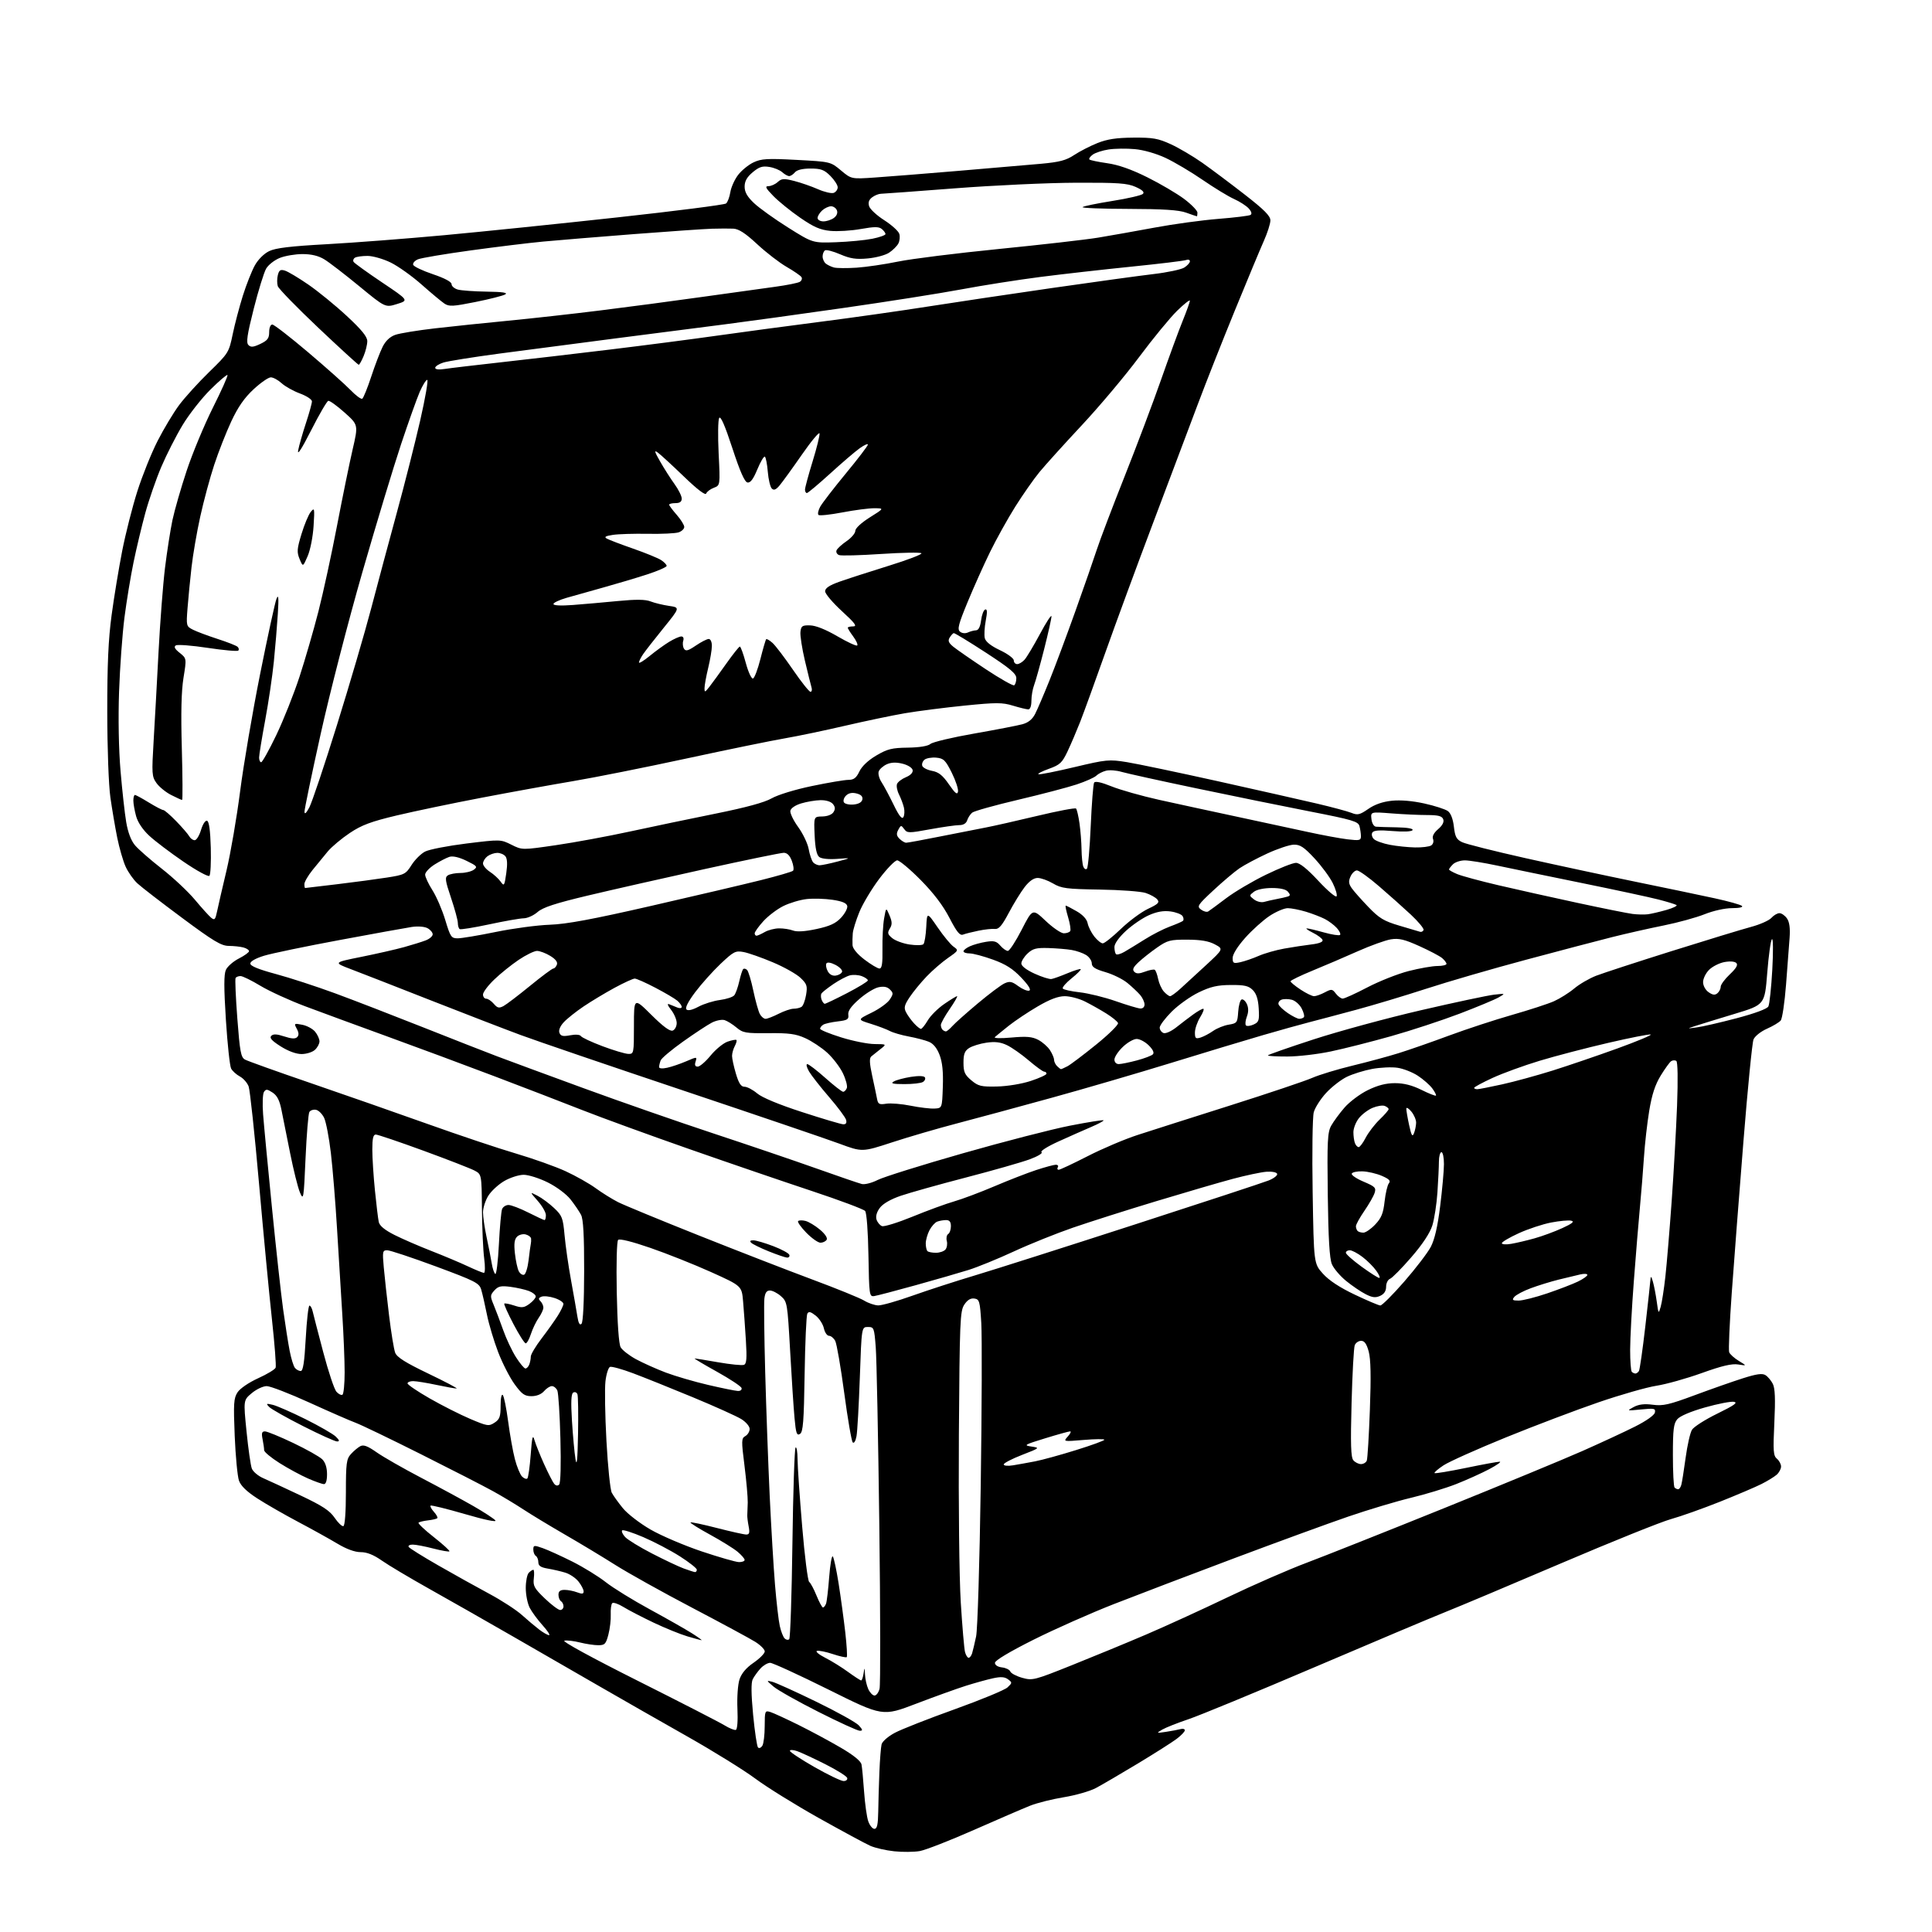 <?xml version="1.0" encoding="UTF-8" standalone="no"?>
<svg 
  version="1.1" 
  xmlns="http://www.w3.org/2000/svg" 
  xmlns:xlink="http://www.w3.org/1999/xlink" 
  xmlns:svg="http://www.w3.org/2000/svg"
  xmlns:rdf="http://www.w3.org/1999/02/22-rdf-syntax-ns#"
  xmlns:cc="http://creativecommons.org/ns#"
  xmlns:dc="http://purl.org/dc/elements/1.1/"
  viewBox="0 0 768 768"
  width="768"
  height="768"
>
<style>svg {background-color: white; }</style>"
<path stroke="none" fill="black" fill-rule="evenodd" d="M365.62,735.83C363.35,736.22 358.80,736.27 355.50,735.92C352.20,735.58 347.93,734.60 346.00,733.76C344.07,732.91 334.85,727.93 325.50,722.70C316.15,717.46 304.79,710.41 300.27,707.04C295.74,703.67 283.59,696.14 273.27,690.30C262.94,684.46 247.53,675.66 239.00,670.74C230.47,665.82 214.72,656.74 204.00,650.57C193.28,644.40 178.20,635.82 170.50,631.51C162.80,627.19 154.36,622.17 151.75,620.33C148.49,618.05 145.86,617.00 143.38,617.00C141.05,617.00 137.76,615.80 134.13,613.63C131.03,611.77 124.00,607.87 118.50,604.96C113.00,602.05 105.70,597.86 102.28,595.64C98.05,592.90 95.72,590.64 94.99,588.56C94.40,586.88 93.64,578.89 93.30,570.81C92.77,557.86 92.90,555.80 94.44,553.45C95.44,551.93 98.94,549.54 102.63,547.87C106.18,546.26 109.31,544.37 109.57,543.67C109.84,542.97 109.18,534.32 108.10,524.45C107.02,514.58 104.71,490.30 102.97,470.50C101.23,450.70 99.37,433.32 98.84,431.88C98.30,430.44 96.74,428.66 95.36,427.92C93.98,427.18 92.41,425.77 91.88,424.78C91.35,423.79 90.42,415.10 89.80,405.48C88.98,392.60 88.98,387.33 89.80,385.53C90.42,384.18 92.74,382.15 94.96,381.02C97.18,379.89 99.00,378.57 99.00,378.10C99.00,377.62 97.99,376.96 96.75,376.63C95.51,376.30 92.90,376.02 90.94,376.01C87.97,376.00 84.85,374.13 72.44,364.91C64.22,358.81 56.20,352.63 54.62,351.16C53.04,349.70 50.92,346.69 49.93,344.49C48.93,342.28 47.43,337.10 46.60,332.99C45.77,328.87 44.55,321.68 43.88,317.00C43.19,312.16 42.65,297.51 42.64,283.00C42.62,264.14 43.07,254.12 44.37,244.50C45.33,237.35 47.23,225.88 48.57,219.00C49.92,212.12 52.64,201.43 54.61,195.24C56.59,189.04 60.20,180.06 62.65,175.27C65.09,170.48 68.94,164.08 71.20,161.03C73.47,157.99 78.84,152.07 83.15,147.87C90.83,140.40 91.00,140.11 92.50,132.87C93.34,128.82 95.17,121.90 96.55,117.50C97.94,113.10 100.08,107.70 101.30,105.50C102.61,103.14 104.95,100.81 107.01,99.82C109.60,98.57 115.52,97.86 130.00,97.07C140.72,96.48 161.65,94.87 176.50,93.50C191.35,92.13 222.40,88.94 245.50,86.41C268.60,83.88 288.00,81.40 288.62,80.89C289.24,80.38 290.00,78.36 290.32,76.39C290.64,74.42 292.03,71.34 293.40,69.55C294.77,67.75 297.52,65.51 299.51,64.56C302.64,63.08 304.95,62.94 316.64,63.56C330.14,64.28 330.14,64.28 334.29,67.74C338.43,71.21 338.43,71.21 347.97,70.55C353.21,70.19 368.07,69.01 381.00,67.92C393.93,66.83 408.66,65.57 413.75,65.11C421.20,64.43 423.78,63.75 427.00,61.62C429.20,60.16 433.36,58.03 436.25,56.87C440.15,55.31 443.82,54.76 450.52,54.71C458.26,54.65 460.36,55.02 465.39,57.32C468.62,58.80 474.23,62.11 477.88,64.67C481.52,67.24 489.11,72.92 494.75,77.31C502.55,83.37 505.00,85.83 505.00,87.61C505.00,88.89 503.84,92.54 502.42,95.72C501.00,98.90 495.79,111.40 490.84,123.50C485.89,135.60 479.22,152.47 476.03,161.00C472.84,169.53 464.95,190.45 458.51,207.50C452.07,224.55 443.45,247.95 439.36,259.50C435.27,271.05 430.77,283.43 429.37,287.00C427.96,290.57 425.72,295.82 424.38,298.66C422.21,303.24 421.37,304.03 416.89,305.64C414.12,306.63 412.29,307.60 412.83,307.78C413.37,307.96 419.81,306.68 427.15,304.93C439.88,301.91 440.85,301.82 448.00,302.97C452.12,303.64 468.32,307.04 484.00,310.52C499.68,314.01 517.45,318.02 523.50,319.44C529.55,320.86 535.74,322.53 537.26,323.14C539.66,324.11 540.54,323.90 543.91,321.57C546.48,319.78 549.63,318.69 553.27,318.31C556.74,317.95 561.51,318.36 566.24,319.41C570.35,320.32 574.54,321.68 575.55,322.41C576.70,323.26 577.59,325.55 577.94,328.61C578.41,332.66 578.96,333.70 581.24,334.79C582.74,335.51 593.99,338.34 606.24,341.09C618.48,343.83 638.17,348.06 650.00,350.48C661.83,352.90 676.00,355.86 681.50,357.06C687.00,358.25 691.93,359.63 692.45,360.12C693.01,360.64 691.40,361.00 688.53,361.00C685.71,361.00 681.10,362.02 677.58,363.43C674.24,364.76 666.92,366.77 661.33,367.89C655.74,369.01 646.51,371.09 640.83,372.52C635.15,373.95 619.70,378.01 606.50,381.55C593.30,385.08 575.52,390.24 567.00,393.02C558.48,395.79 545.88,399.58 539.00,401.43C532.12,403.29 523.80,405.49 520.50,406.34C517.20,407.18 508.88,409.50 502.00,411.50C495.12,413.50 478.70,418.46 465.50,422.53C452.30,426.59 430.93,432.84 418.00,436.40C405.07,439.97 388.20,444.53 380.50,446.55C372.80,448.56 361.15,451.96 354.62,454.10C342.74,457.99 342.74,457.99 333.62,454.61C328.60,452.75 300.65,443.24 271.50,433.47C242.35,423.70 213.32,413.79 207.00,411.45C200.68,409.11 184.47,402.85 171.00,397.56C157.53,392.26 143.35,386.73 139.50,385.27C132.50,382.61 132.50,382.61 143.62,380.37C149.74,379.14 157.39,377.39 160.62,376.50C163.86,375.60 167.74,374.39 169.25,373.81C170.76,373.23 172.00,372.15 172.00,371.41C172.00,370.67 171.07,369.57 169.93,368.96C168.72,368.32 166.10,368.12 163.68,368.48C161.38,368.83 148.47,371.17 135.00,373.68C121.53,376.18 108.03,378.99 105.00,379.91C101.66,380.93 99.50,382.15 99.50,383.02C99.50,384.00 102.74,385.33 109.62,387.18C115.18,388.67 125.75,392.12 133.12,394.83C140.48,397.54 156.18,403.61 168.00,408.30C179.82,412.99 193.10,418.20 197.50,419.86C201.90,421.53 217.43,427.25 232.00,432.58C246.57,437.92 269.75,445.99 283.50,450.53C297.25,455.07 315.70,461.34 324.50,464.47C333.30,467.60 341.45,470.39 342.61,470.67C343.77,470.95 346.61,470.22 348.90,469.05C351.20,467.88 366.43,463.11 382.74,458.46C399.06,453.80 418.23,448.86 425.34,447.47C432.46,446.08 438.46,445.12 438.67,445.34C438.89,445.55 436.68,446.74 433.78,447.98C430.88,449.22 424.99,451.83 420.70,453.78C416.37,455.74 413.40,457.63 414.02,458.01C414.64,458.39 412.52,459.67 409.32,460.85C406.12,462.03 394.73,465.28 384.00,468.07C373.27,470.86 361.62,474.13 358.10,475.33C354.06,476.71 350.99,478.48 349.75,480.14C348.51,481.79 348.03,483.51 348.43,484.79C348.79,485.90 349.76,487.08 350.60,487.40C351.44,487.72 356.93,486.01 362.81,483.61C368.69,481.20 376.12,478.48 379.31,477.57C382.51,476.65 389.71,473.95 395.31,471.56C400.92,469.17 408.39,466.26 411.92,465.10C415.44,463.95 418.96,463.00 419.72,463.00C420.49,463.00 420.84,463.45 420.50,464.00C420.16,464.55 420.32,465.00 420.85,465.00C421.38,465.00 426.55,462.57 432.34,459.61C438.12,456.64 447.05,452.85 452.18,451.18C457.31,449.51 473.88,444.23 489.00,439.44C504.12,434.65 518.79,429.72 521.59,428.49C524.39,427.26 531.59,425.07 537.59,423.62C543.59,422.17 551.88,419.93 556.00,418.64C560.12,417.36 569.16,414.21 576.07,411.64C582.99,409.08 594.20,405.40 601.00,403.46C607.79,401.52 615.30,399.08 617.68,398.03C620.05,396.97 623.70,394.69 625.77,392.95C627.84,391.21 631.78,388.92 634.52,387.86C637.26,386.81 650.75,382.40 664.50,378.08C678.25,373.76 692.42,369.44 696.00,368.48C699.58,367.53 703.25,365.90 704.16,364.87C705.07,363.84 706.51,363.00 707.35,363.00C708.20,363.00 709.54,363.93 710.34,365.08C711.34,366.51 711.67,368.92 711.39,372.83C711.16,375.95 710.53,384.31 709.98,391.41C709.43,398.51 708.48,404.93 707.86,405.67C707.24,406.41 704.77,407.89 702.37,408.95C699.94,410.03 697.59,411.90 697.05,413.19C696.53,414.46 694.73,432.60 693.06,453.50C691.38,474.40 689.29,501.52 688.41,513.77C687.53,526.02 687.06,536.71 687.37,537.52C687.68,538.33 689.40,539.88 691.19,540.97C694.44,542.95 694.44,542.95 690.97,542.40C688.44,542.00 684.53,542.92 676.48,545.81C670.42,547.99 662.31,550.26 658.44,550.86C654.58,551.46 644.24,554.42 635.46,557.43C626.68,560.44 610.13,566.71 598.67,571.37C587.22,576.03 576.04,581.03 573.83,582.49C571.62,583.95 570.01,585.34 570.25,585.58C570.48,585.82 576.12,584.88 582.78,583.51C589.43,582.13 595.46,581.02 596.19,581.05C596.91,581.07 595.02,582.41 592.00,584.01C588.98,585.61 583.06,588.28 578.85,589.94C574.64,591.59 566.54,594.06 560.85,595.41C555.16,596.77 543.98,600.12 536.00,602.85C528.02,605.59 507.55,613.07 490.50,619.47C473.45,625.87 452.01,634.04 442.85,637.62C433.69,641.20 419.29,647.59 410.85,651.81C401.29,656.60 395.50,660.07 395.50,661.00C395.50,661.90 396.62,662.63 398.31,662.82C399.85,663.00 401.35,663.74 401.62,664.46C401.90,665.18 404.03,666.31 406.36,666.96C410.43,668.10 411.16,667.92 426.04,661.96C434.54,658.56 447.80,653.09 455.50,649.80C463.20,646.51 477.82,639.82 488.00,634.94C498.18,630.06 512.35,623.87 519.50,621.19C526.65,618.50 551.17,608.76 574.00,599.54C596.83,590.32 621.58,580.09 629.00,576.81C636.42,573.52 645.88,569.14 650.00,567.06C654.46,564.81 657.64,562.56 657.85,561.49C658.17,559.88 657.61,559.76 652.35,560.28C646.63,560.85 646.56,560.83 649.40,559.32C651.45,558.23 653.67,557.96 657.03,558.41C661.07,558.95 663.50,558.39 673.63,554.63C680.16,552.20 688.79,549.17 692.80,547.90C698.26,546.16 700.53,545.84 701.80,546.64C702.74,547.22 704.05,548.78 704.72,550.10C705.61,551.83 705.78,556.14 705.33,565.51C704.79,576.84 704.92,578.69 706.36,579.88C707.26,580.63 708.00,582.02 708.00,582.97C708.00,583.91 707.21,585.38 706.25,586.23C705.29,587.07 702.58,588.73 700.24,589.91C697.90,591.09 690.44,594.27 683.66,596.98C676.88,599.68 668.13,602.79 664.20,603.88C660.27,604.97 640.73,612.83 620.77,621.35C600.82,629.87 580.00,638.64 574.50,640.83C569.00,643.03 545.60,652.89 522.50,662.76C499.40,672.63 476.90,681.91 472.50,683.39C468.10,684.87 463.38,686.74 462.00,687.55C459.57,688.99 459.60,689.01 463.50,688.43C465.70,688.10 468.29,687.61 469.25,687.35C470.21,687.08 471.00,687.29 471.00,687.81C471.00,688.34 469.54,689.87 467.75,691.22C465.96,692.57 458.97,697.01 452.21,701.09C445.45,705.16 437.99,709.52 435.64,710.77C433.29,712.02 427.57,713.66 422.93,714.42C418.29,715.18 412.25,716.69 409.50,717.79C406.75,718.88 396.68,723.23 387.12,727.44C377.56,731.66 367.88,735.43 365.62,735.83zM347.60,727.00C348.65,727.00 349.03,725.32 349.11,720.25C349.16,716.54 349.37,709.45 349.57,704.50C349.77,699.55 350.16,694.56 350.44,693.42C350.73,692.24 353.02,690.25 355.73,688.81C358.35,687.41 369.05,683.21 379.50,679.46C389.95,675.71 399.40,671.80 400.50,670.77C402.41,668.97 402.42,668.82 400.71,667.56C399.39,666.57 397.85,666.46 394.71,667.15C392.40,667.65 387.57,668.99 384.00,670.11C380.43,671.24 371.51,674.45 364.18,677.25C350.87,682.34 350.87,682.34 329.41,671.67C317.60,665.80 307.14,661.00 306.15,661.00C305.16,661.00 303.43,662.01 302.30,663.25C301.17,664.49 299.79,666.40 299.23,667.50C298.54,668.87 298.59,673.36 299.38,681.69C300.03,688.40 300.90,694.23 301.33,694.66C301.76,695.09 302.53,694.78 303.04,693.97C303.55,693.16 303.98,689.66 303.98,686.18C304.00,680.09 304.08,679.89 306.25,680.56C307.49,680.95 312.55,683.28 317.50,685.73C322.45,688.19 330.00,692.25 334.27,694.76C339.28,697.69 342.19,700.05 342.46,701.40C342.69,702.56 343.16,707.44 343.49,712.25C343.83,717.06 344.57,722.35 345.15,724.00C345.73,725.65 346.83,727.00 347.60,727.00zM335.33,707.99C336.35,708.00 336.99,707.44 336.77,706.75C336.56,706.06 332.65,703.62 328.09,701.31C323.53,699.01 318.49,696.67 316.90,696.11C315.30,695.56 314.00,695.50 314.00,695.99C314.00,696.47 318.39,699.37 323.75,702.43C329.11,705.48 334.32,707.99 335.33,707.99zM292.50,687.66C293.10,687.46 293.36,684.06 293.14,679.25C292.94,674.68 293.30,669.61 293.97,667.58C294.77,665.18 296.62,662.98 299.58,660.95C302.01,659.27 304.00,657.26 304.00,656.46C304.00,655.67 302.31,653.97 300.25,652.67C298.19,651.37 286.88,645.27 275.13,639.10C263.38,632.94 249.65,625.29 244.63,622.11C239.61,618.93 230.55,613.47 224.50,609.98C218.45,606.48 211.03,601.99 208.00,599.99C204.97,598.00 199.57,594.75 196.00,592.78C192.43,590.80 179.55,584.20 167.38,578.10C155.22,572.00 143.52,566.37 141.38,565.58C139.25,564.80 131.00,561.20 123.06,557.58C115.11,553.96 107.44,551.00 106.02,551.00C104.59,551.00 101.92,552.25 100.09,553.79C96.75,556.58 96.75,556.58 98.00,569.04C98.69,575.89 99.63,582.51 100.10,583.76C100.57,585.00 102.65,586.75 104.73,587.64C106.80,588.54 113.46,591.62 119.52,594.49C128.17,598.58 131.07,600.48 133.02,603.34C134.38,605.35 135.95,606.84 136.50,606.66C137.10,606.46 137.50,601.09 137.50,593.28C137.50,581.65 137.72,579.98 139.49,578.02C140.58,576.81 142.26,575.40 143.21,574.89C144.51,574.19 146.13,574.80 149.72,577.32C152.35,579.17 160.35,583.74 167.50,587.48C174.65,591.22 183.94,596.25 188.15,598.67C192.36,601.09 196.30,603.66 196.91,604.39C197.57,605.18 192.72,604.18 184.82,601.87C177.57,599.76 171.42,598.25 171.16,598.51C170.89,598.77 171.50,599.89 172.50,601.00C173.50,602.11 174.10,603.23 173.83,603.51C173.56,603.78 171.89,604.17 170.13,604.37C168.36,604.58 166.67,604.99 166.38,605.29C166.08,605.59 168.81,608.18 172.46,611.04C176.10,613.91 178.89,616.44 178.65,616.68C178.42,616.92 175.52,616.41 172.22,615.56C168.91,614.70 165.24,614.00 164.05,614.00C162.86,614.00 162.14,614.42 162.46,614.93C162.77,615.44 168.09,618.76 174.27,622.30C180.44,625.84 189.52,630.89 194.44,633.53C199.36,636.16 205.21,639.96 207.44,641.97C209.67,643.97 212.80,646.60 214.38,647.81C215.97,649.01 217.71,650.00 218.25,650.00C218.79,650.00 217.63,648.23 215.67,646.06C213.72,643.89 211.41,640.76 210.56,639.11C209.70,637.45 209.00,633.92 209.00,631.25C209.00,628.58 209.54,625.86 210.20,625.20C210.86,624.54 211.67,624.00 212.00,624.00C212.33,624.00 212.42,625.54 212.20,627.42C211.85,630.43 212.38,631.39 216.58,635.42C219.21,637.94 221.95,640.00 222.68,640.00C223.41,640.00 224.00,639.35 224.00,638.56C224.00,637.77 223.55,636.84 223.00,636.50C222.45,636.16 222.00,635.01 222.00,633.94C222.00,632.55 222.69,632.00 224.43,632.00C225.77,632.00 228.02,632.44 229.43,632.98C231.40,633.72 232.00,633.64 232.00,632.61C232.00,631.87 231.09,630.12 229.98,628.71C228.88,627.30 226.51,625.70 224.73,625.16C222.96,624.61 219.81,623.89 217.75,623.54C214.96,623.07 214.00,622.43 214.00,621.01C214.00,619.97 213.55,618.84 213.00,618.50C212.45,618.16 212.00,617.03 212.00,615.99C212.00,614.22 212.27,614.18 215.78,615.42C217.86,616.16 223.16,618.57 227.57,620.78C231.98,623.00 237.93,626.67 240.81,628.94C243.68,631.21 251.54,636.06 258.27,639.72C264.99,643.38 272.50,647.64 274.95,649.19C277.39,650.73 279.16,652.00 278.88,652.00C278.59,652.00 276.05,651.31 273.22,650.47C270.40,649.63 264.35,647.18 259.79,645.01C255.23,642.84 249.84,640.05 247.82,638.80C245.80,637.55 243.80,636.87 243.37,637.29C242.95,637.72 242.69,639.74 242.78,641.78C242.88,643.83 242.46,647.41 241.85,649.75C240.86,653.53 240.42,654.00 237.81,654.00C236.20,654.00 232.93,653.51 230.54,652.91C228.16,652.31 225.37,651.98 224.35,652.19C223.25,652.42 235.13,658.91 253.50,668.13C270.55,676.68 286.07,684.65 288.00,685.84C289.93,687.02 291.95,687.84 292.50,687.66zM341.76,688.00C340.90,688.00 333.52,684.63 325.35,680.50C317.18,676.38 309.15,671.86 307.50,670.45C304.58,667.97 304.57,667.92 307.00,668.54C308.38,668.89 316.25,672.45 324.50,676.47C332.75,680.48 340.36,684.71 341.40,685.88C342.99,687.65 343.05,688.00 341.76,688.00zM347.64,674.00C348.37,674.00 349.27,672.78 349.64,671.29C350.02,669.80 349.97,640.43 349.54,606.04C349.10,571.64 348.47,539.90 348.12,535.50C347.52,527.80 347.41,527.50 345.00,527.50C342.50,527.50 342.50,527.50 341.80,547.50C341.41,558.50 340.82,569.02 340.48,570.88C340.12,572.82 339.49,573.89 338.98,573.38C338.50,572.90 336.98,564.07 335.60,553.77C334.22,543.48 332.61,534.14 332.01,533.02C331.42,531.91 330.31,531.00 329.54,531.00C328.78,531.00 327.86,529.66 327.50,528.01C327.14,526.37 325.67,524.10 324.24,522.97C322.23,521.39 321.46,521.22 320.92,522.21C320.53,522.92 320.05,533.75 319.85,546.29C319.56,565.18 319.24,569.24 318.00,570.01C316.74,570.79 316.39,569.79 315.84,563.72C315.47,559.75 314.68,547.73 314.09,537.00C313.02,517.97 312.94,517.45 310.44,515.25C309.04,514.01 307.06,513.00 306.05,513.00C304.73,513.00 304.12,513.90 303.85,516.25C303.64,518.04 303.79,531.20 304.18,545.50C304.57,559.80 305.37,581.85 305.96,594.50C306.56,607.15 307.51,623.12 308.08,630.00C308.65,636.88 309.50,644.24 309.98,646.37C310.45,648.50 311.32,650.72 311.90,651.30C312.49,651.89 313.31,652.02 313.73,651.60C314.16,651.18 314.73,634.04 315.00,613.50C315.27,592.97 315.84,575.83 316.25,575.42C316.66,575.00 317.02,577.10 317.04,580.08C317.06,583.06 317.89,595.10 318.88,606.84C319.86,618.58 321.12,628.48 321.66,628.84C322.20,629.20 323.51,631.64 324.57,634.25C325.63,636.86 326.79,638.99 327.14,639.00C327.50,639.00 328.04,638.33 328.36,637.51C328.67,636.70 329.23,631.95 329.61,626.96C329.99,621.98 330.63,618.26 331.04,618.70C331.46,619.14 332.50,624.00 333.37,629.50C334.23,635.00 335.42,643.72 336.01,648.88C336.59,654.04 336.86,658.47 336.60,658.73C336.34,658.99 333.85,658.45 331.06,657.52C328.27,656.59 325.43,656.03 324.75,656.26C324.06,656.49 325.52,657.71 328.00,658.97C330.48,660.22 334.59,662.77 337.13,664.63C339.68,666.48 342.02,668.00 342.32,668.00C342.62,668.00 343.05,666.76 343.28,665.25C343.68,662.65 343.71,662.68 343.85,665.70C343.93,667.46 344.52,670.05 345.16,671.45C345.80,672.85 346.92,674.00 347.64,674.00zM385.05,659.00C385.50,659.00 386.11,658.21 386.42,657.25C386.72,656.29 387.44,653.25 388.02,650.50C388.60,647.69 389.41,621.43 389.86,590.50C390.30,560.25 390.39,531.23 390.08,526.00C389.54,517.20 389.34,516.48 387.31,516.19C385.82,515.98 384.55,516.76 383.31,518.64C381.64,521.20 381.48,525.10 381.17,570.45C380.99,598.35 381.31,627.05 381.92,637.00C382.52,646.62 383.28,655.51 383.62,656.75C383.96,657.99 384.60,659.00 385.05,659.00zM276.25,624.93C276.66,624.97 277.00,624.54 277.00,623.98C277.00,623.42 273.96,621.03 270.25,618.66C266.54,616.30 260.00,612.87 255.73,611.04C251.45,609.21 247.67,608.00 247.32,608.35C246.97,608.70 247.48,609.87 248.46,610.95C249.44,612.04 254.25,614.99 259.15,617.52C264.05,620.05 269.74,622.74 271.78,623.49C273.83,624.24 275.84,624.89 276.25,624.93zM293.75,620.96C294.99,620.98 296.00,620.59 296.00,620.09C296.00,619.59 294.74,618.13 293.19,616.84C291.65,615.55 286.72,612.49 282.24,610.04C277.75,607.59 274.27,605.40 274.48,605.19C274.70,604.97 279.42,605.97 284.98,607.40C290.53,608.83 295.79,610.00 296.65,610.00C297.89,610.00 298.09,609.31 297.60,606.75C297.25,604.96 297.01,602.94 297.06,602.25C297.11,601.56 297.19,599.31 297.24,597.25C297.28,595.19 296.70,588.62 295.95,582.66C294.68,572.62 294.70,571.75 296.29,570.86C297.23,570.33 298.00,569.06 298.00,568.03C298.00,566.99 296.52,565.25 294.66,564.10C292.82,562.96 284.16,559.06 275.41,555.43C266.66,551.80 255.94,547.50 251.59,545.87C247.24,544.24 243.15,543.11 242.49,543.36C241.84,543.62 241.02,546.17 240.68,549.05C240.34,551.92 240.51,562.59 241.07,572.77C241.62,582.94 242.58,592.22 243.19,593.38C243.81,594.55 245.79,597.32 247.61,599.54C249.42,601.77 254.39,605.59 258.64,608.04C262.90,610.49 272.04,614.39 278.94,616.71C285.85,619.02 292.51,620.94 293.75,620.96zM667.10,592.00C667.52,592.00 668.09,591.21 668.35,590.25C668.62,589.29 669.39,584.45 670.06,579.50C670.73,574.55 671.86,569.54 672.59,568.36C673.31,567.18 677.86,564.28 682.70,561.92C689.38,558.65 690.96,557.53 689.25,557.24C688.01,557.03 682.83,558.04 677.75,559.48C672.08,561.08 667.82,562.90 666.75,564.16C665.29,565.88 665.00,568.26 665.00,578.44C665.00,585.17 665.30,590.97 665.67,591.33C666.03,591.70 666.68,592.00 667.10,592.00zM222.27,590.13C222.85,589.55 223.05,582.20 222.77,571.83C222.52,562.30 221.97,553.71 221.55,552.75C221.13,551.79 220.15,551.00 219.38,551.00C218.61,551.00 217.21,551.90 216.27,553.00C215.20,554.24 213.32,555.00 211.29,555.00C208.54,555.00 207.47,554.24 204.56,550.25C202.66,547.64 199.72,541.90 198.03,537.50C196.34,533.10 194.32,526.35 193.55,522.50C192.78,518.65 191.76,514.22 191.29,512.64C190.50,510.03 189.00,509.26 173.18,503.39C163.69,499.88 155.03,497.00 153.93,497.00C152.08,497.00 151.99,497.48 152.55,503.75C152.88,507.46 153.83,516.09 154.66,522.91C155.49,529.74 156.58,536.41 157.09,537.73C157.77,539.52 161.18,541.67 170.25,546.02C176.99,549.25 182.05,551.92 181.50,551.95C180.95,551.98 177.35,551.33 173.50,550.52C169.65,549.70 165.49,549.03 164.25,549.02C163.01,549.01 162.00,549.42 162.00,549.92C162.00,550.43 165.96,553.11 170.79,555.88C175.63,558.65 182.86,562.31 186.88,564.02C193.73,566.93 194.31,567.02 196.58,565.54C198.62,564.20 199.00,563.15 199.00,558.78C199.00,555.79 199.37,554.00 199.87,554.55C200.34,555.07 201.30,559.77 201.99,565.00C202.68,570.23 203.88,576.98 204.67,580.00C205.45,583.02 206.74,586.15 207.52,586.94C208.31,587.73 209.26,588.08 209.63,587.71C210.00,587.34 210.60,583.09 210.96,578.27C211.50,571.09 211.77,570.04 212.47,572.48C212.94,574.11 214.65,578.39 216.27,581.98C217.89,585.56 219.69,589.08 220.26,589.79C220.93,590.62 221.66,590.74 222.27,590.13zM128.75,589.96C128.06,589.94 125.21,588.93 122.42,587.71C119.63,586.49 114.56,583.75 111.17,581.62C107.78,579.48 105.00,577.18 105.00,576.49C105.00,575.81 104.72,573.84 104.38,572.12C103.89,569.68 104.09,569.00 105.33,569.00C106.19,569.00 111.24,571.07 116.55,573.60C121.86,576.13 127.06,579.06 128.10,580.10C129.33,581.33 130.00,583.40 130.00,586.00C130.00,588.55 129.55,589.99 128.75,589.96zM229.78,570.05C229.93,562.10 229.82,554.98 229.54,554.23C229.25,553.48 228.50,553.19 227.86,553.58C227.04,554.09 226.90,557.35 227.37,564.90C227.73,570.73 228.36,577.52 228.76,580.00C229.29,583.24 229.58,580.45 229.78,570.05zM402.75,582.48C404.81,582.14 408.75,581.43 411.50,580.90C414.25,580.37 421.56,578.36 427.75,576.43C433.94,574.51 439.00,572.66 439.00,572.32C439.00,571.99 435.31,572.02 430.81,572.40C422.62,573.08 422.62,573.08 424.46,571.04C425.48,569.92 425.90,568.99 425.40,568.99C424.91,568.98 420.45,570.22 415.50,571.74C407.17,574.30 406.76,574.54 410.00,575.02C413.45,575.54 413.41,575.58 406.25,578.36C402.26,579.91 399.00,581.61 399.00,582.13C399.00,582.68 400.60,582.83 402.75,582.48zM541.02,582.00C541.99,582.00 543.03,581.37 543.32,580.61C543.62,579.84 544.17,570.73 544.55,560.36C545.04,547.15 544.90,540.23 544.08,537.25C543.25,534.19 542.40,533.00 541.07,533.00C540.05,533.00 538.90,533.79 538.53,534.75C538.15,535.71 537.58,546.05 537.27,557.72C536.83,574.11 536.99,579.28 537.97,580.47C538.67,581.31 540.04,582.00 541.02,582.00zM133.97,573.00C133.16,572.99 127.10,570.26 120.50,566.91C113.90,563.57 107.83,560.14 107.00,559.29C105.66,557.91 105.80,557.82 108.42,558.44C110.03,558.81 115.88,561.38 121.42,564.13C126.96,566.89 132.39,570.01 133.47,571.07C134.98,572.54 135.09,573.00 133.97,573.00zM136.13,554.42C136.61,554.12 137.00,550.12 137.00,545.52C137.00,540.92 136.58,530.49 136.06,522.33C135.54,514.17 134.61,498.95 133.98,488.50C133.36,478.05 132.25,464.49 131.53,458.36C130.81,452.23 129.60,445.94 128.85,444.37C128.10,442.81 126.64,441.36 125.61,441.16C124.58,440.97 123.40,441.36 122.98,442.03C122.56,442.71 121.88,450.97 121.46,460.38C120.74,476.73 120.64,477.34 119.22,474.00C118.41,472.07 116.67,465.10 115.35,458.50C114.02,451.90 112.47,444.13 111.89,441.22C111.13,437.39 110.16,435.50 108.34,434.30C106.20,432.90 105.70,432.87 104.92,434.08C104.42,434.86 104.27,438.88 104.59,443.00C104.90,447.12 106.48,463.77 108.10,480.00C109.71,496.23 111.71,514.45 112.55,520.50C113.39,526.55 114.56,533.98 115.15,537.00C115.74,540.02 116.67,543.06 117.23,543.75C117.79,544.44 118.82,545.00 119.53,545.00C120.48,545.00 121.01,541.56 121.54,532.00C121.93,524.85 122.60,519.00 123.01,519.00C123.43,519.00 124.00,520.01 124.28,521.25C124.56,522.49 126.46,529.80 128.49,537.50C130.52,545.20 132.88,552.28 133.73,553.23C134.57,554.18 135.66,554.71 136.13,554.42zM293.33,552.93C294.36,552.97 294.99,552.45 294.77,551.75C294.56,551.06 290.13,548.14 284.94,545.25C279.75,542.37 275.78,540.01 276.12,540.00C276.46,540.00 280.70,540.69 285.55,541.54C290.40,542.38 294.97,542.84 295.72,542.55C296.78,542.15 296.95,540.04 296.50,532.77C296.18,527.67 295.69,520.72 295.39,517.33C294.86,511.17 294.86,511.17 282.62,505.65C275.89,502.62 265.04,498.30 258.51,496.05C251.21,493.53 246.29,492.31 245.72,492.88C245.18,493.42 244.95,502.21 245.17,513.66C245.41,526.07 245.99,534.27 246.71,535.55C247.34,536.68 250.09,538.82 252.82,540.31C255.56,541.79 260.88,544.18 264.65,545.61C268.42,547.03 276.00,549.25 281.50,550.53C287.00,551.81 292.32,552.89 293.33,552.93zM650.11,546.00C650.53,546.00 651.16,545.55 651.50,545.00C651.84,544.46 652.98,536.47 654.04,527.25C655.10,518.04 656.02,509.60 656.09,508.50C656.17,507.11 656.47,507.41 657.06,509.50C657.53,511.15 658.22,514.75 658.60,517.50C659.25,522.31 659.31,522.39 660.14,519.50C660.62,517.85 661.46,512.45 662.01,507.50C662.56,502.55 663.68,489.08 664.51,477.57C665.33,466.05 666.30,448.91 666.66,439.47C667.05,428.97 666.93,422.08 666.35,421.72C665.83,421.40 664.92,421.44 664.33,421.82C663.74,422.19 661.87,424.78 660.16,427.56C657.93,431.21 656.66,435.10 655.59,441.56C654.78,446.48 653.84,454.77 653.50,460.00C653.16,465.23 652.44,474.10 651.91,479.72C651.38,485.34 650.28,498.61 649.48,509.22C648.67,519.82 648.01,532.14 648.01,536.58C648.00,541.03 648.30,544.97 648.67,545.33C649.03,545.70 649.68,546.00 650.11,546.00zM208.87,544.00C209.37,544.00 210.06,543.29 210.39,542.42C210.73,541.55 211.00,540.13 211.00,539.26C211.00,538.39 212.91,535.18 215.25,532.11C217.59,529.05 220.50,524.96 221.72,523.02C222.94,521.09 223.95,518.97 223.97,518.33C223.99,517.68 222.41,516.63 220.46,515.99C218.51,515.34 216.19,515.10 215.29,515.44C214.05,515.92 213.94,516.34 214.83,517.23C215.47,517.87 216.00,519.03 216.00,519.80C216.00,520.56 215.16,522.39 214.14,523.85C213.12,525.31 211.73,528.19 211.06,530.25C210.39,532.31 209.46,534.00 208.98,534.00C208.51,534.00 206.31,530.54 204.09,526.31C201.87,522.07 200.24,518.43 200.46,518.21C200.68,517.98 202.46,518.33 204.40,518.97C207.44,519.97 208.30,519.88 210.44,518.32C211.81,517.32 212.95,515.99 212.97,515.37C212.99,514.75 211.76,513.77 210.25,513.19C208.74,512.62 205.45,511.87 202.94,511.54C199.14,511.04 198.06,511.28 196.53,512.96C194.82,514.86 194.80,515.25 196.26,518.75C197.11,520.81 198.81,525.31 200.03,528.74C201.24,532.17 203.52,537.01 205.10,539.49C206.67,541.97 208.37,544.00 208.87,544.00zM231.16,526.24C231.78,525.62 232.19,517.45 232.21,505.27C232.23,491.07 231.87,484.62 230.97,482.91C230.28,481.58 228.41,478.84 226.82,476.81C225.17,474.71 221.29,471.80 217.80,470.06C214.44,468.38 210.10,467.00 208.18,467.00C206.25,467.00 202.77,468.12 200.42,469.49C198.09,470.86 195.23,473.50 194.09,475.36C192.94,477.22 192.00,480.17 192.00,481.92C192.00,483.67 192.64,488.12 193.43,491.80C194.22,495.49 195.14,500.17 195.47,502.21C195.80,504.26 196.44,506.15 196.89,506.43C197.33,506.70 197.98,501.39 198.32,494.62C198.66,487.85 199.23,481.57 199.58,480.66C199.93,479.75 201.08,479.00 202.14,479.00C203.19,479.00 206.73,480.35 210.00,482.00C213.27,483.65 216.18,485.00 216.47,485.00C216.76,485.00 217.00,484.12 217.00,483.03C217.00,481.95 215.55,479.41 213.77,477.39C210.54,473.71 210.54,473.71 213.67,475.33C215.40,476.22 218.37,478.42 220.28,480.23C223.46,483.23 223.80,484.13 224.42,491.00C224.79,495.12 225.95,503.23 227.01,509.00C228.06,514.77 229.20,521.25 229.53,523.38C229.94,526.02 230.47,526.93 231.16,526.24zM349.08,518.92C350.50,518.96 356.65,517.22 362.75,515.04C368.85,512.87 380.07,509.23 387.67,506.96C395.28,504.68 423.77,495.61 451.00,486.79C478.23,477.98 502.21,470.09 504.29,469.26C506.38,468.43 507.90,467.24 507.69,466.62C507.46,465.98 505.63,465.63 503.39,465.79C501.25,465.96 495.23,467.23 490.00,468.63C484.77,470.03 471.05,474.04 459.50,477.53C447.95,481.02 433.10,485.75 426.50,488.02C419.90,490.30 409.32,494.55 403.00,497.48C396.68,500.41 388.57,503.71 385.00,504.83C381.43,505.95 371.98,508.68 364.00,510.89C356.02,513.11 348.60,515.05 347.50,515.21C345.58,515.49 345.49,514.85 345.22,499.07C345.06,489.51 344.51,482.12 343.90,481.38C343.32,480.69 333.77,477.11 322.68,473.43C311.58,469.75 289.68,462.26 274.00,456.77C258.32,451.29 239.20,444.32 231.50,441.29C223.80,438.26 208.05,432.19 196.50,427.81C184.95,423.43 165.82,416.32 154.00,412.03C142.18,407.73 127.42,402.31 121.22,399.98C115.02,397.64 107.05,394.00 103.52,391.87C100.00,389.74 96.44,388.00 95.61,388.00C94.79,388.00 93.91,388.34 93.65,388.76C93.39,389.18 93.70,396.42 94.34,404.84C95.34,418.04 95.76,420.29 97.37,421.19C98.41,421.77 110.11,425.96 123.37,430.50C136.64,435.05 157.62,442.38 170.00,446.80C182.38,451.22 198.12,456.50 205.00,458.52C211.88,460.55 220.80,463.72 224.82,465.57C228.85,467.42 234.25,470.47 236.82,472.34C239.40,474.22 243.40,476.71 245.72,477.88C248.04,479.05 262.44,484.99 277.72,491.08C293.00,497.17 313.38,505.08 323.00,508.66C332.62,512.24 341.85,515.99 343.50,517.00C345.15,518.01 347.66,518.87 349.08,518.92zM548.69,518.95C549.35,518.98 553.62,514.71 558.19,509.47C562.76,504.23 567.51,498.02 568.75,495.67C570.29,492.74 571.47,487.64 572.49,479.45C573.31,472.88 573.99,465.36 573.99,462.75C574.00,460.14 573.55,458.00 573.00,458.00C572.45,458.00 571.99,459.69 571.99,461.75C571.98,463.81 571.72,469.32 571.40,474.00C571.09,478.68 570.17,484.60 569.37,487.16C568.41,490.18 565.48,494.62 561.01,499.78C557.22,504.16 553.42,508.01 552.56,508.34C551.70,508.67 551.00,510.09 551.00,511.49C551.00,513.20 550.22,514.40 548.64,515.12C546.80,515.96 545.53,515.82 542.89,514.47C541.02,513.53 537.53,511.16 535.13,509.21C532.73,507.26 530.17,504.25 529.44,502.52C528.51,500.28 528.03,492.25 527.81,474.93C527.54,453.62 527.71,450.12 529.16,447.50C530.08,445.85 532.45,442.61 534.44,440.31C536.43,438.01 540.60,434.87 543.72,433.35C547.68,431.41 550.95,430.57 554.52,430.57C558.06,430.57 561.32,431.40 565.04,433.24C568.00,434.71 570.60,435.73 570.81,435.52C571.02,435.31 570.36,434.02 569.35,432.65C568.33,431.28 565.75,429.02 563.61,427.62C561.47,426.22 557.85,424.80 555.55,424.46C553.25,424.11 548.73,424.32 545.50,424.91C542.27,425.51 537.73,426.92 535.40,428.05C533.07,429.18 529.36,432.06 527.16,434.45C524.95,436.84 522.74,440.30 522.24,442.15C521.74,443.99 521.54,458.28 521.80,473.89C522.26,502.29 522.26,502.29 525.88,506.31C528.28,508.98 532.54,511.79 538.50,514.62C543.45,516.98 548.04,518.92 548.69,518.95zM603.69,517.00C605.30,517.00 610.42,515.71 615.06,514.13C619.70,512.55 625.19,510.44 627.25,509.44C629.31,508.44 631.00,507.25 631.00,506.80C631.00,506.34 629.76,506.24 628.25,506.59C626.74,506.93 622.86,507.86 619.63,508.66C616.41,509.46 611.39,511.01 608.48,512.10C605.56,513.18 602.64,514.73 601.97,515.54C600.95,516.76 601.23,517.00 603.69,517.00zM548.27,508.00C548.75,508.00 548.22,506.72 547.10,505.15C545.99,503.58 543.51,501.10 541.60,499.65C539.69,498.19 537.43,497.00 536.57,497.00C535.71,497.00 535.00,497.44 535.00,497.99C535.00,498.53 537.79,501.01 541.20,503.49C544.61,505.97 547.79,508.00 548.27,508.00zM208.32,506.73C208.97,506.51 209.78,503.90 210.13,500.92C210.47,497.94 210.86,495.05 211.00,494.50C211.13,493.95 211.18,492.99 211.12,492.37C211.05,491.74 210.09,491.00 208.98,490.71C207.87,490.42 206.32,490.82 205.53,491.61C204.48,492.66 204.26,494.44 204.69,498.27C205.01,501.15 205.69,504.31 206.21,505.31C206.72,506.31 207.67,506.95 208.32,506.73zM192.37,505.99C192.84,506.00 192.89,503.41 192.47,500.25C192.05,497.09 191.65,488.27 191.58,480.65C191.45,466.79 191.45,466.79 188.56,465.28C186.97,464.45 177.82,460.89 168.22,457.38C158.62,453.87 150.14,451.00 149.38,451.00C148.36,451.00 148.00,452.56 148.00,456.96C148.00,460.24 148.47,467.55 149.04,473.21C149.61,478.87 150.29,484.51 150.56,485.74C150.88,487.26 152.90,488.93 156.77,490.89C159.93,492.48 166.56,495.36 171.51,497.29C176.45,499.22 182.97,501.96 186.00,503.39C189.03,504.81 191.89,505.98 192.37,505.99zM312.83,499.91C312.10,499.86 308.83,498.74 305.56,497.42C302.29,496.10 299.16,494.56 298.61,494.01C297.93,493.33 298.24,493.02 299.55,493.05C300.62,493.08 304.17,494.13 307.44,495.38C310.71,496.63 313.56,498.18 313.78,498.83C313.99,499.47 313.57,499.96 312.83,499.91zM372.04,498.00C373.54,498.00 375.24,497.41 375.84,496.70C376.43,495.98 376.67,494.46 376.37,493.31C376.07,492.16 376.31,490.92 376.91,490.55C377.51,490.18 378.00,488.78 378.00,487.44C378.00,485.70 377.45,485.00 376.08,485.00C375.03,485.00 373.44,485.28 372.54,485.62C371.65,485.96 370.27,487.52 369.46,489.07C368.66,490.63 368.00,492.97 368.00,494.28C368.00,495.59 368.30,496.97 368.67,497.33C369.03,497.70 370.55,498.00 372.04,498.00zM600.75,494.44C602.81,494.09 606.98,493.11 610.00,492.26C613.02,491.42 617.98,489.60 621.00,488.21C625.01,486.38 625.99,485.57 624.60,485.25C623.56,485.00 619.96,485.32 616.60,485.97C613.25,486.61 607.46,488.53 603.75,490.22C600.04,491.91 597.00,493.70 597.00,494.19C597.00,494.69 598.69,494.80 600.75,494.44zM326.14,494.00C325.19,494.00 322.66,492.21 320.52,490.02C318.38,487.83 316.92,485.75 317.27,485.40C317.62,485.05 318.94,485.02 320.20,485.34C321.47,485.66 324.04,487.21 325.92,488.78C327.97,490.50 329.05,492.12 328.61,492.82C328.21,493.47 327.10,494.00 326.14,494.00zM541.97,490.00C542.87,490.00 544.99,488.54 546.68,486.75C549.13,484.16 549.88,482.30 550.40,477.57C550.77,474.30 551.53,471.06 552.11,470.36C552.91,469.40 552.23,468.69 549.33,467.43C547.22,466.51 543.75,465.70 541.60,465.63C539.46,465.56 537.54,465.97 537.34,466.55C537.13,467.12 539.26,468.56 542.07,469.74C546.59,471.66 547.09,472.15 546.44,474.18C546.05,475.43 544.21,478.65 542.36,481.34C540.51,484.03 539.00,486.77 539.00,487.45C539.00,488.12 539.30,488.97 539.67,489.33C540.03,489.70 541.07,490.00 541.97,490.00zM540.09,456.00C540.57,456.00 541.83,454.31 542.89,452.25C543.96,450.19 546.44,446.95 548.41,445.05C550.39,443.16 552.00,441.29 552.00,440.91C552.00,440.53 551.30,439.95 550.44,439.62C549.59,439.29 547.41,439.64 545.61,440.39C543.81,441.14 541.36,443.00 540.17,444.51C538.98,446.03 538.00,448.52 538.00,450.05C538.00,451.58 538.27,453.55 538.61,454.42C538.94,455.29 539.61,456.00 540.09,456.00zM562.07,450.50C562.51,449.40 562.89,447.54 562.93,446.36C562.97,445.18 562.11,443.16 561.03,441.86C559.95,440.56 559.05,440.04 559.03,440.70C559.01,441.36 559.51,444.29 560.14,447.20C561.05,451.41 561.45,452.09 562.07,450.50zM335.16,446.92C336.28,446.97 336.66,446.42 336.34,445.18C336.08,444.18 333.05,440.12 329.62,436.14C326.19,432.17 322.59,427.58 321.63,425.96C320.67,424.33 320.35,423.00 320.91,423.00C321.47,423.00 324.70,425.48 328.09,428.50C331.48,431.52 334.66,434.00 335.16,434.00C335.66,434.00 336.32,433.33 336.63,432.52C336.94,431.71 336.23,429.04 335.04,426.58C333.85,424.13 331.05,420.47 328.81,418.45C326.58,416.43 322.66,413.83 320.12,412.69C316.36,410.98 313.65,410.62 305.52,410.70C296.46,410.79 295.30,410.59 292.78,408.47C291.26,407.19 289.13,405.86 288.06,405.52C286.98,405.18 284.69,405.63 282.96,406.52C281.23,407.41 276.09,410.80 271.53,414.04C266.97,417.28 262.96,420.65 262.62,421.54C262.28,422.44 262.00,423.61 262.00,424.16C262.00,424.76 263.27,424.88 265.21,424.45C266.98,424.07 270.38,422.91 272.78,421.88C277.09,420.03 277.12,420.03 276.50,422.01C276.06,423.39 276.32,424.00 277.37,424.00C278.19,424.00 280.50,422.01 282.49,419.58C284.48,417.15 287.51,414.67 289.22,414.07C290.93,413.48 292.51,413.18 292.74,413.41C292.97,413.64 292.68,414.74 292.08,415.85C291.49,416.96 291.00,418.72 291.00,419.75C291.00,420.79 291.69,423.97 292.54,426.82C293.69,430.68 294.56,432.00 295.96,432.00C297.00,432.00 299.26,433.19 300.99,434.65C302.97,436.31 309.60,439.07 318.82,442.06C326.89,444.69 334.25,446.87 335.16,446.92zM371.50,440.67C374.50,440.50 374.50,440.50 374.79,432.01C375.00,426.06 374.61,422.28 373.50,419.36C372.45,416.61 371.00,414.84 369.21,414.11C367.72,413.50 364.13,412.56 361.22,412.02C358.32,411.48 354.95,410.50 353.72,409.84C352.50,409.18 349.10,407.90 346.16,406.98C340.82,405.32 340.82,405.32 346.45,402.57C349.54,401.06 352.80,398.71 353.69,397.35C355.15,395.12 355.16,394.73 353.76,393.34C352.69,392.26 351.30,391.99 349.18,392.46C347.50,392.83 344.06,394.96 341.53,397.19C338.31,400.01 337.00,401.89 337.21,403.37C337.46,405.21 336.88,405.57 333.00,406.03C330.52,406.32 327.94,406.90 327.25,407.33C326.56,407.77 326.00,408.49 326.00,408.94C326.00,409.39 329.78,410.94 334.40,412.38C339.01,413.82 344.98,415.01 347.65,415.03C352.50,415.07 352.50,415.07 350.00,417.03C348.62,418.11 346.99,419.42 346.37,419.93C345.53,420.61 345.63,422.64 346.72,427.68C347.54,431.43 348.41,435.57 348.65,436.87C349.04,438.92 349.54,439.18 352.30,438.74C354.06,438.46 358.43,438.82 362.00,439.54C365.57,440.26 369.85,440.77 371.50,440.67zM587.25,432.98C587.94,432.97 592.40,432.09 597.17,431.04C601.93,429.99 610.93,427.52 617.17,425.57C623.40,423.61 634.97,419.66 642.88,416.80C650.79,413.93 656.78,411.43 656.20,411.23C655.62,411.04 648.03,412.53 639.32,414.55C630.62,416.56 618.34,419.77 612.04,421.67C605.73,423.58 597.30,426.65 593.29,428.50C589.28,430.35 586.00,432.12 586.00,432.43C586.00,432.75 586.56,432.99 587.25,432.98zM396.36,431.90C400.46,431.81 406.16,430.87 409.75,429.69C413.19,428.56 416.00,427.26 416.00,426.82C416.00,426.37 415.59,426.00 415.08,426.00C414.58,426.00 411.82,424.00 408.95,421.55C406.09,419.11 402.18,416.36 400.27,415.46C397.73,414.25 395.52,413.99 392.14,414.48C389.59,414.85 386.49,415.81 385.25,416.60C383.48,417.74 383.00,418.98 383.00,422.43C383.00,426.12 383.50,427.24 386.11,429.44C388.88,431.77 390.00,432.04 396.36,431.90zM359.50,430.95C354.88,430.94 353.91,430.70 355.28,429.91C356.25,429.34 359.30,428.52 362.06,428.08C365.10,427.60 367.29,427.67 367.66,428.26C367.99,428.79 367.64,429.62 366.88,430.10C366.12,430.58 362.80,430.96 359.50,430.95zM421.77,425.00C421.97,425.00 423.11,424.49 424.32,423.86C425.52,423.23 430.64,419.37 435.69,415.28C440.74,411.20 444.68,407.32 444.43,406.67C444.18,406.03 442.07,404.31 439.74,402.86C437.41,401.41 433.61,399.27 431.29,398.11C428.97,396.95 425.37,396.00 423.27,396.00C420.63,396.00 417.34,397.24 412.50,400.07C408.66,402.31 403.50,405.77 401.01,407.74C398.53,409.72 396.05,411.74 395.50,412.23C394.91,412.75 397.63,412.84 402.07,412.44C408.00,411.90 410.29,412.10 412.67,413.33C414.34,414.19 416.44,416.03 417.35,417.41C418.26,418.80 419.00,420.53 419.00,421.26C419.00,422.00 419.54,423.14 420.20,423.80C420.86,424.46 421.56,425.00 421.77,425.00zM444.75,422.99C445.71,422.98 448.93,422.33 451.90,421.54C454.87,420.75 457.74,419.66 458.27,419.13C458.90,418.50 458.34,417.25 456.67,415.58C455.25,414.16 453.08,413.00 451.84,413.00C450.61,413.00 448.11,414.44 446.30,416.20C444.48,417.95 443.00,420.20 443.00,421.20C443.00,422.25 443.73,423.00 444.75,422.99zM511.75,419.98C507.49,419.99 504.00,419.80 504.00,419.54C504.00,419.29 512.21,416.42 522.25,413.15C532.29,409.89 551.49,404.67 564.91,401.57C578.34,398.46 591.39,395.69 593.91,395.40C598.50,394.89 598.50,394.89 595.74,396.48C594.22,397.36 587.25,400.26 580.24,402.94C573.23,405.61 560.98,409.64 553.00,411.89C545.02,414.14 534.23,416.88 529.00,417.97C523.77,419.07 516.01,419.98 511.75,419.98zM119.87,419.00C117.71,419.00 114.56,417.84 111.56,415.94C108.03,413.70 107.03,412.57 107.83,411.77C108.64,410.96 110.03,411.02 113.00,412.00C115.87,412.95 117.37,413.03 118.12,412.28C118.87,411.53 118.83,410.55 117.98,408.96C116.81,406.78 116.89,406.73 120.14,407.36C121.99,407.71 124.29,408.95 125.25,410.11C126.21,411.27 127.00,413.00 127.00,413.96C127.00,414.91 126.18,416.43 125.17,417.35C124.17,418.26 121.78,419.00 119.87,419.00zM249.75,418.94C251.95,419.00 252.00,418.77 252.00,407.78C252.00,396.55 252.00,396.55 258.92,403.42C263.62,408.09 266.34,410.08 267.42,409.67C268.29,409.34 269.00,407.98 269.00,406.67C269.00,405.35 268.00,403.00 266.78,401.44C265.37,399.65 265.09,398.83 266.03,399.21C266.84,399.54 268.29,400.12 269.25,400.51C270.21,400.90 271.00,400.79 271.00,400.26C271.00,399.74 270.21,398.63 269.25,397.80C268.29,396.97 264.36,394.65 260.53,392.65C256.70,390.64 253.00,389.00 252.32,389.00C251.63,389.00 248.02,390.66 244.28,392.68C240.55,394.71 235.03,398.03 232.00,400.07C228.97,402.11 225.43,404.93 224.12,406.34C222.65,407.93 221.99,409.53 222.38,410.56C222.89,411.87 223.78,412.08 226.66,411.54C228.80,411.13 230.55,411.27 230.92,411.87C231.27,412.43 235.14,414.24 239.52,415.89C243.91,417.54 248.51,418.91 249.75,418.94zM477.25,412.44C478.49,412.05 480.73,410.87 482.24,409.81C483.75,408.75 486.54,407.62 488.44,407.32C491.74,406.78 491.91,406.54 492.20,402.21C492.37,399.70 492.99,397.50 493.58,397.30C494.18,397.10 495.12,397.95 495.67,399.18C496.34,400.69 496.33,402.32 495.63,404.17C495.06,405.69 494.91,407.24 495.29,407.62C495.68,408.01 497.05,407.84 498.33,407.26C500.43,406.30 500.64,405.63 500.36,400.89C500.14,397.19 499.43,394.98 497.99,393.55C496.32,391.88 494.70,391.51 489.22,391.55C483.93,391.58 481.23,392.21 476.52,394.48C473.23,396.06 468.40,399.51 465.77,402.13C463.15,404.76 461.00,407.62 461.00,408.48C461.00,409.35 461.68,410.32 462.51,410.64C463.36,410.97 465.59,409.97 467.62,408.36C469.60,406.79 472.62,404.49 474.33,403.25C476.04,402.01 477.83,401.00 478.30,401.00C478.78,401.00 478.23,402.52 477.08,404.37C475.94,406.22 475.00,408.95 475.00,410.44C475.00,412.78 475.30,413.04 477.25,412.44zM376.01,410.00C376.38,410.00 377.55,409.04 378.60,407.86C379.64,406.69 384.18,402.65 388.68,398.88C393.17,395.11 397.96,391.52 399.32,390.90C401.38,389.96 402.27,390.14 404.79,392.01C406.45,393.23 408.40,394.03 409.12,393.79C409.99,393.50 408.91,391.73 405.97,388.63C402.62,385.10 399.80,383.30 394.70,381.46C390.97,380.11 386.80,379.00 385.45,379.00C384.10,379.00 383.00,378.62 383.00,378.16C383.00,377.70 384.14,376.80 385.53,376.17C386.93,375.53 389.81,374.73 391.94,374.39C395.13,373.88 396.15,374.15 397.63,375.89C398.63,377.05 399.98,378.00 400.63,378.00C401.29,378.00 403.76,374.21 406.14,369.57C410.46,361.14 410.46,361.14 415.67,366.07C418.53,368.78 421.78,371.00 422.88,371.00C423.98,371.00 425.13,370.60 425.43,370.12C425.73,369.63 425.35,367.16 424.59,364.62C423.82,362.08 423.40,360.00 423.65,360.00C423.90,360.00 425.84,361.00 427.97,362.23C430.43,363.64 432.03,365.39 432.35,367.00C432.63,368.41 433.82,370.78 435.00,372.28C436.18,373.77 437.70,375.00 438.37,375.00C439.04,375.00 442.27,372.43 445.55,369.28C448.82,366.13 453.69,362.53 456.37,361.27C460.39,359.38 461.03,358.74 460.04,357.54C459.38,356.75 457.30,355.59 455.42,354.97C453.54,354.35 445.33,353.74 437.16,353.62C423.92,353.41 421.92,353.15 418.60,351.19C416.56,349.99 413.81,349.00 412.49,349.00C410.92,349.00 409.14,350.25 407.30,352.64C405.76,354.65 402.92,359.26 401.00,362.89C398.31,367.97 397.03,369.45 395.50,369.27C394.40,369.14 391.47,369.45 389.00,369.96C386.52,370.46 383.75,371.16 382.84,371.51C381.55,372.00 380.34,370.51 377.39,364.82C374.84,359.90 371.07,354.96 365.92,349.75C361.70,345.49 357.52,342.00 356.65,342.00C355.77,342.00 352.56,345.31 349.51,349.35C346.47,353.40 342.90,359.36 341.59,362.60C340.27,365.85 339.10,369.62 338.99,371.00C338.87,372.38 338.83,374.49 338.89,375.70C338.96,377.07 340.76,379.25 343.64,381.45C346.20,383.40 348.88,385.00 349.60,385.00C350.58,385.00 350.88,383.04 350.79,377.25C350.72,372.99 351.01,367.51 351.45,365.08C352.23,360.65 352.23,360.65 353.59,363.88C354.67,366.45 354.70,367.52 353.72,369.12C352.68,370.83 352.83,371.40 354.71,372.95C355.93,373.94 359.02,375.08 361.58,375.46C364.15,375.84 366.61,375.79 367.07,375.33C367.52,374.87 368.03,371.80 368.20,368.50C368.50,362.50 368.50,362.50 372.75,368.69C375.08,372.10 377.93,375.54 379.08,376.34C381.11,377.76 381.06,377.87 376.83,380.81C374.45,382.47 370.63,385.77 368.35,388.16C366.06,390.55 363.03,394.24 361.62,396.36C359.50,399.53 359.24,400.59 360.15,402.36C360.75,403.54 362.17,405.51 363.30,406.75C364.43,407.99 365.68,409.00 366.08,409.00C366.48,409.00 367.70,407.48 368.80,405.62C369.89,403.76 372.83,400.84 375.33,399.12C377.82,397.40 380.12,396.00 380.45,396.00C380.77,396.00 379.45,398.30 377.52,401.11C375.58,403.92 374.00,406.77 374.00,407.45C374.00,408.12 374.30,408.97 374.67,409.33C375.03,409.70 375.64,410.00 376.01,410.00zM674.50,408.41C676.70,408.12 683.81,406.48 690.31,404.77C697.54,402.86 702.44,401.05 702.95,400.08C703.41,399.21 704.11,392.65 704.51,385.50C704.92,378.16 704.86,372.86 704.37,373.33C703.89,373.79 703.05,379.84 702.50,386.79C701.50,399.41 701.50,399.41 689.50,403.04C682.90,405.03 675.92,407.18 674.00,407.81C670.50,408.95 670.50,408.95 674.50,408.41zM304.32,405.00C305.01,405.00 307.34,404.10 309.50,403.00C311.66,401.90 314.34,400.99 315.46,400.98C316.58,400.98 318.01,400.64 318.63,400.23C319.25,399.83 320.06,397.69 320.43,395.48C321.02,391.92 320.77,391.15 318.22,388.72C316.64,387.20 311.70,384.42 307.23,382.54C302.76,380.65 297.53,378.81 295.60,378.45C292.37,377.85 291.66,378.21 286.46,383.12C283.37,386.05 278.83,391.12 276.37,394.38C273.54,398.15 272.26,400.66 272.87,401.27C273.48,401.88 275.22,401.48 277.66,400.18C279.77,399.05 283.60,397.86 286.17,397.52C288.74,397.18 291.30,396.34 291.87,395.66C292.43,394.98 293.33,392.49 293.86,390.13C294.39,387.77 295.09,385.57 295.43,385.24C295.76,384.91 296.46,385.06 296.98,385.58C297.50,386.10 298.62,389.81 299.46,393.83C300.31,397.85 301.47,402.00 302.04,403.07C302.60,404.13 303.63,405.00 304.32,405.00zM516.48,405.00C517.13,405.00 517.95,404.72 518.29,404.37C518.64,404.03 518.25,402.46 517.44,400.89C516.63,399.32 514.85,397.75 513.48,397.41C512.12,397.06 510.29,397.06 509.42,397.39C508.55,397.73 508.02,398.56 508.24,399.25C508.47,399.94 510.15,401.51 511.97,402.75C513.80,403.99 515.83,405.00 516.48,405.00zM200.15,399.92C201.31,399.30 206.06,395.68 210.70,391.89C215.34,388.10 219.50,385.00 219.96,385.00C220.41,385.00 221.05,384.31 221.37,383.47C221.76,382.46 220.86,381.28 218.73,379.98C216.95,378.89 214.59,378.01 213.49,378.00C212.38,378.00 209.10,379.60 206.20,381.55C203.30,383.50 198.92,387.02 196.47,389.38C194.01,391.73 192.00,394.41 192.00,395.33C192.00,396.25 192.57,397.00 193.28,397.00C193.98,397.00 195.34,397.91 196.29,399.03C197.73,400.71 198.39,400.86 200.15,399.92zM453.25,400.89C454.30,400.96 454.99,400.30 454.97,399.25C454.95,398.29 454.16,396.60 453.22,395.50C452.27,394.40 450.01,392.27 448.18,390.76C446.36,389.25 442.42,387.31 439.43,386.44C435.31,385.24 434.00,384.40 434.00,382.95C434.00,381.90 432.99,380.41 431.75,379.64C430.51,378.86 427.93,377.96 426.00,377.63C424.07,377.30 419.90,376.96 416.73,376.86C411.92,376.72 410.55,377.08 408.48,379.02C407.12,380.30 406.00,382.09 406.00,383.00C406.00,384.01 408.01,385.56 411.25,387.04C414.14,388.36 417.18,389.32 418.00,389.17C418.82,389.03 421.68,388.00 424.35,386.88C427.01,385.77 429.38,385.04 429.60,385.26C429.82,385.48 428.19,387.12 425.98,388.90C423.77,390.67 422.19,392.49 422.47,392.95C422.74,393.40 425.79,394.08 429.24,394.46C432.68,394.85 439.10,396.43 443.50,397.97C447.90,399.51 452.29,400.83 453.25,400.89zM327.86,399.02C328.21,399.03 332.21,397.11 336.74,394.77C341.27,392.42 344.98,390.15 344.99,389.73C344.99,389.30 343.92,388.54 342.61,388.04C341.29,387.54 339.15,387.40 337.86,387.72C336.56,388.05 333.61,389.60 331.30,391.17C328.99,392.74 326.85,394.43 326.55,394.92C326.24,395.42 326.27,396.54 326.60,397.41C326.94,398.28 327.50,399.01 327.86,399.02zM533.73,396.96C534.40,396.98 538.82,394.98 543.55,392.50C548.28,390.03 555.68,387.10 559.99,386.00C564.30,384.90 569.45,384.00 571.42,384.00C573.39,384.00 575.00,383.62 575.00,383.15C575.00,382.69 574.21,381.65 573.25,380.84C572.29,380.03 568.20,377.89 564.17,376.07C558.26,373.41 556.08,372.89 552.90,373.40C550.74,373.75 544.81,375.88 539.73,378.14C534.65,380.41 526.56,383.87 521.75,385.84C516.94,387.82 513.00,389.73 513.00,390.08C513.00,390.44 514.79,391.92 516.98,393.37C519.17,394.82 521.59,396.00 522.36,396.00C523.14,396.00 525.06,395.32 526.64,394.48C529.29,393.08 529.61,393.11 531.00,394.95C531.83,396.04 533.05,396.94 533.73,396.96zM465.13,396.00C465.58,396.00 467.42,394.67 469.22,393.03C471.02,391.40 475.62,387.18 479.43,383.65C486.36,377.24 486.36,377.24 482.93,375.40C480.49,374.09 477.33,373.55 472.00,373.53C465.19,373.50 464.09,373.79 460.00,376.64C457.52,378.36 454.20,380.98 452.62,382.46C450.46,384.47 450.03,385.43 450.89,386.29C451.74,387.14 452.81,387.13 455.16,386.25C456.88,385.60 458.62,385.26 459.02,385.51C459.42,385.76 460.03,387.40 460.38,389.16C460.74,390.93 461.76,393.19 462.67,394.18C463.57,395.18 464.68,396.00 465.13,396.00zM682.68,394.85C683.41,394.25 684.00,393.08 684.00,392.25C684.00,391.42 685.64,389.19 687.64,387.31C690.21,384.88 690.96,383.56 690.21,382.81C689.57,382.17 687.67,382.03 685.46,382.44C683.44,382.82 680.70,384.21 679.39,385.52C678.07,386.83 677.00,389.03 677.00,390.40C677.00,391.82 677.93,393.54 679.18,394.41C680.79,395.54 681.71,395.66 682.68,394.85zM332.24,387.81C333.40,387.64 334.52,386.96 334.74,386.31C334.95,385.65 333.77,384.42 332.12,383.56C330.28,382.61 328.88,382.39 328.51,382.98C328.18,383.52 328.41,384.90 329.02,386.04C329.72,387.35 330.91,388.01 332.24,387.81zM493.10,382.48C494.81,382.10 498.07,380.98 500.35,379.98C502.63,378.98 507.20,377.67 510.50,377.08C513.80,376.49 518.66,375.75 521.31,375.43C524.36,375.07 525.98,374.43 525.74,373.68C525.53,373.03 523.81,371.73 521.93,370.80C520.04,369.86 518.92,369.07 519.43,369.05C519.95,369.02 523.00,369.74 526.21,370.64C529.43,371.54 532.34,371.99 532.69,371.65C533.04,371.30 532.46,370.06 531.41,368.90C530.36,367.74 528.22,366.13 526.65,365.32C525.08,364.51 521.70,363.21 519.15,362.43C516.59,361.66 513.34,361.02 511.92,361.01C510.50,361.00 507.24,362.40 504.66,364.10C502.09,365.81 497.73,369.72 494.99,372.80C491.97,376.19 490.00,379.34 490.00,380.78C490.00,382.92 490.31,383.09 493.10,382.48zM446.88,378.42C448.32,377.60 451.98,375.37 455.00,373.46C458.02,371.55 462.52,369.25 465.00,368.33C467.48,367.42 469.82,366.40 470.21,366.08C470.60,365.75 470.55,364.89 470.10,364.17C469.65,363.44 467.49,362.61 465.29,362.31C462.51,361.94 459.91,362.39 456.72,363.80C454.21,364.91 450.09,367.72 447.57,370.04C444.80,372.60 443.00,375.12 443.00,376.46C443.00,377.67 443.28,378.95 443.63,379.29C443.97,379.64 445.43,379.25 446.88,378.42zM181.96,373.00C183.48,373.00 190.30,371.86 197.11,370.46C203.93,369.06 213.55,367.77 218.50,367.60C225.24,367.36 235.42,365.47 259.00,360.07C276.32,356.11 295.90,351.51 302.50,349.86C309.10,348.21 314.83,346.54 315.24,346.14C315.65,345.74 315.44,343.97 314.77,342.21C313.96,340.06 312.90,339.00 311.55,339.00C310.44,339.00 296.25,341.92 280.02,345.49C263.78,349.07 242.85,353.81 233.50,356.04C220.68,359.10 215.81,360.70 213.69,362.55C212.15,363.90 209.68,365.02 208.19,365.04C206.71,365.06 200.55,366.14 194.50,367.44C188.45,368.74 183.16,369.59 182.75,369.34C182.34,369.09 182.00,368.00 182.00,366.91C182.00,365.83 180.78,361.33 179.29,356.91C176.97,350.04 176.79,348.75 178.04,347.96C178.84,347.45 181.10,347.02 183.06,347.02C185.02,347.01 187.40,346.43 188.36,345.72C189.93,344.58 189.63,344.22 185.45,342.19C182.49,340.75 180.02,340.18 178.65,340.61C177.47,340.99 174.81,342.36 172.75,343.66C170.69,344.96 169.00,346.77 169.00,347.67C169.00,348.58 170.31,351.39 171.92,353.91C173.52,356.44 175.81,361.76 177.01,365.75C179.04,372.48 179.39,373.00 181.96,373.00zM300.75,371.96C301.16,371.95 302.62,371.29 304.00,370.50C305.38,369.71 307.93,369.05 309.68,369.04C311.44,369.02 313.93,369.40 315.23,369.90C316.79,370.49 319.98,370.29 324.55,369.31C329.84,368.17 332.17,367.11 334.31,364.83C335.85,363.18 336.97,361.09 336.80,360.18C336.57,359.01 334.87,358.28 330.99,357.69C327.97,357.24 323.34,357.10 320.69,357.39C318.04,357.68 313.85,358.94 311.36,360.18C308.87,361.42 305.30,364.14 303.42,366.22C301.54,368.30 300.00,370.45 300.00,371.00C300.00,371.55 300.34,371.98 300.75,371.96zM565.89,369.68C566.10,369.13 563.83,366.38 560.84,363.58C557.85,360.79 552.13,355.69 548.13,352.25C544.14,348.81 540.21,346.00 539.41,346.00C538.61,346.00 537.46,347.08 536.86,348.41C536.00,350.30 536.10,351.30 537.32,353.05C538.18,354.28 541.17,357.65 543.96,360.55C548.27,365.03 550.11,366.14 556.26,367.96C560.24,369.14 563.95,370.24 564.50,370.40C565.05,370.57 565.67,370.24 565.89,369.68zM86.29,362.30C86.72,360.21 88.41,352.88 90.05,346.00C91.68,339.12 94.12,324.95 95.46,314.50C96.80,304.05 100.37,283.12 103.39,268.00C106.41,252.88 109.35,239.38 109.92,238.00C110.72,236.10 110.84,237.55 110.44,244.00C110.15,248.68 109.44,257.23 108.86,263.00C108.28,268.77 106.72,279.30 105.40,286.38C104.08,293.47 103.00,300.11 103.00,301.13C103.00,302.16 103.37,303.00 103.82,303.00C104.27,303.00 106.97,298.16 109.81,292.25C112.65,286.34 116.81,275.88 119.06,269.01C121.30,262.14 124.69,250.44 126.59,243.01C128.49,235.58 131.81,220.28 133.97,209.00C136.13,197.72 138.92,184.09 140.17,178.69C142.44,168.88 142.44,168.88 136.97,163.99C133.96,161.30 131.05,159.20 130.50,159.34C129.95,159.48 126.88,164.74 123.69,171.04C119.91,178.48 118.10,181.27 118.53,179.00C118.90,177.07 120.28,172.23 121.60,168.23C122.92,164.23 124.00,160.33 124.00,159.56C124.00,158.79 121.86,157.38 119.25,156.42C116.64,155.46 113.35,153.62 111.95,152.34C110.54,151.05 108.61,150.00 107.65,150.00C106.70,150.00 103.61,152.14 100.80,154.75C97.15,158.13 94.60,161.80 91.94,167.50C89.89,171.90 86.82,179.69 85.14,184.82C83.45,189.94 80.96,199.17 79.61,205.32C78.25,211.47 76.69,220.55 76.13,225.50C75.57,230.45 74.86,237.75 74.55,241.72C74.00,248.83 74.03,248.97 76.75,250.34C78.26,251.10 82.65,252.74 86.50,253.99C90.35,255.23 93.92,256.63 94.43,257.11C94.95,257.58 95.07,258.26 94.72,258.62C94.36,258.98 88.90,258.49 82.60,257.54C76.29,256.58 70.58,256.14 69.90,256.56C69.02,257.10 69.47,257.96 71.43,259.52C74.19,261.73 74.19,261.73 72.94,269.45C72.08,274.79 71.88,283.48 72.28,297.59C72.59,308.82 72.64,318.00 72.39,318.00C72.13,318.00 70.18,317.11 68.04,316.02C65.91,314.94 63.28,312.80 62.20,311.27C60.36,308.68 60.29,307.58 61.07,294.50C61.53,286.80 62.42,270.82 63.03,259.00C63.65,247.18 64.80,232.22 65.59,225.76C66.38,219.30 67.71,210.77 68.54,206.80C69.38,202.83 71.94,193.94 74.23,187.04C76.52,180.14 81.21,168.89 84.64,162.03C88.08,155.17 90.68,149.34 90.42,149.08C90.16,148.82 87.11,151.43 83.64,154.87C80.17,158.31 75.20,164.63 72.61,168.92C70.02,173.21 66.19,180.72 64.11,185.61C62.03,190.50 59.16,198.78 57.74,204.00C56.32,209.22 54.22,218.00 53.09,223.50C51.95,229.00 50.32,238.90 49.47,245.50C48.63,252.10 47.66,265.38 47.33,275.00C46.96,285.57 47.19,298.04 47.92,306.50C48.57,314.20 49.58,323.34 50.17,326.81C50.85,330.88 52.09,334.14 53.67,336.02C55.01,337.61 59.81,341.81 64.33,345.34C68.85,348.87 74.75,354.40 77.45,357.63C80.14,360.86 83.06,364.08 83.92,364.80C85.30,365.93 85.60,365.60 86.29,362.30zM655.00,363.44C656.38,363.27 659.71,362.49 662.41,361.72C665.12,360.95 666.91,360.06 666.41,359.75C665.90,359.44 662.68,358.45 659.26,357.57C655.83,356.68 642.11,353.73 628.76,351.01C615.42,348.29 600.23,345.16 595.00,344.05C589.77,342.94 584.07,342.02 582.32,342.01C580.57,342.01 578.44,342.71 577.57,343.57C576.71,344.44 576.00,345.36 576.00,345.62C576.00,345.89 577.47,346.72 579.27,347.47C581.07,348.22 588.38,350.20 595.52,351.87C602.66,353.54 616.83,356.70 627.00,358.89C637.17,361.08 647.08,363.07 649.00,363.31C650.92,363.55 653.62,363.61 655.00,363.44zM480.28,362.32C480.83,361.99 484.04,359.62 487.42,357.06C490.80,354.50 497.92,350.29 503.24,347.71C508.56,345.12 513.92,343.00 515.16,343.00C516.67,343.00 519.62,345.37 524.06,350.14C527.72,354.07 530.98,356.84 531.31,356.30C531.64,355.77 530.95,353.39 529.78,351.03C528.61,348.66 525.34,344.24 522.52,341.20C518.33,336.70 516.81,335.70 514.27,335.77C512.57,335.82 507.82,337.41 503.72,339.30C499.62,341.20 494.67,343.83 492.71,345.16C490.75,346.50 486.10,350.43 482.37,353.90C476.04,359.79 475.71,360.31 477.44,361.58C478.46,362.33 479.74,362.66 480.28,362.32zM502.50,358.52C503.60,358.21 505.85,357.70 507.50,357.39C509.15,357.08 511.11,356.64 511.86,356.40C512.95,356.06 512.98,355.68 511.99,354.49C511.19,353.52 508.94,353.00 505.57,353.00C502.49,353.00 499.59,353.61 498.44,354.50C496.52,355.98 496.52,356.02 498.50,357.55C499.60,358.40 501.40,358.84 502.50,358.52zM121.28,353.00C121.43,353.00 127.17,352.32 134.03,351.49C140.89,350.67 149.80,349.47 153.83,348.84C160.76,347.76 161.30,347.49 163.58,343.88C164.90,341.78 167.33,339.36 168.98,338.51C170.62,337.66 178.05,336.22 185.48,335.30C198.93,333.65 199.01,333.65 203.28,335.78C207.57,337.93 207.57,337.93 221.04,335.96C228.44,334.88 241.70,332.43 250.50,330.52C259.30,328.61 274.60,325.42 284.50,323.42C296.58,320.98 303.90,318.99 306.76,317.35C309.20,315.95 316.05,313.85 322.76,312.46C329.22,311.11 335.74,310.01 337.27,310.01C339.41,310.00 340.39,309.25 341.62,306.67C342.61,304.59 345.13,302.21 348.35,300.32C352.75,297.73 354.57,297.28 360.87,297.20C365.52,297.13 368.84,296.59 369.87,295.73C370.77,294.97 378.59,293.11 387.26,291.60C395.92,290.08 404.56,288.41 406.45,287.89C408.80,287.24 410.40,285.93 411.52,283.72C412.42,281.95 414.97,276.00 417.18,270.50C419.40,265.00 424.03,252.62 427.46,243.00C430.90,233.38 434.74,222.35 435.99,218.50C437.24,214.65 442.20,201.60 447.00,189.50C451.81,177.40 458.34,160.07 461.52,151.00C464.70,141.93 468.58,131.35 470.15,127.50C471.71,123.65 472.99,120.07 473.00,119.54C473.00,119.01 470.72,120.81 467.92,123.54C465.13,126.27 458.31,134.57 452.77,142.00C447.23,149.43 437.01,161.57 430.07,169.00C423.13,176.43 415.55,184.81 413.23,187.63C410.91,190.45 406.57,196.66 403.57,201.43C400.58,206.20 396.10,214.25 393.61,219.33C391.12,224.40 387.10,233.37 384.67,239.26C381.01,248.11 380.48,250.16 381.61,251.09C382.41,251.76 383.70,251.89 384.74,251.42C385.71,250.98 387.18,250.59 388.00,250.56C388.98,250.52 389.67,249.14 390.00,246.58C390.27,244.42 391.01,242.49 391.63,242.29C392.45,242.02 392.51,243.24 391.85,246.71C391.35,249.34 391.18,252.48 391.47,253.68C391.82,255.10 393.91,256.76 397.50,258.46C400.53,259.89 403.00,261.72 403.00,262.53C403.00,263.34 403.61,264.00 404.35,264.00C405.08,264.00 406.40,263.21 407.27,262.25C408.14,261.29 410.90,256.68 413.41,252.00C415.91,247.32 417.97,244.18 417.98,245.00C417.99,245.82 416.68,251.68 415.08,258.00C413.47,264.32 411.67,270.77 411.08,272.32C410.49,273.86 410.00,276.68 410.00,278.57C410.00,280.65 409.51,282.00 408.75,281.99C408.06,281.98 405.32,281.32 402.66,280.51C398.42,279.22 396.06,279.22 383.40,280.49C375.46,281.29 364.81,282.66 359.73,283.52C354.66,284.39 343.98,286.63 336.00,288.48C328.02,290.34 317.23,292.60 312.00,293.50C306.77,294.39 289.14,298.01 272.82,301.53C256.49,305.06 236.24,309.10 227.82,310.51C219.39,311.93 203.05,314.89 191.50,317.10C179.95,319.30 164.75,322.48 157.72,324.15C147.43,326.60 143.78,327.97 139.04,331.13C135.80,333.30 131.88,336.58 130.32,338.43C128.77,340.29 126.04,343.62 124.25,345.83C122.46,348.05 121.00,350.57 121.00,351.43C121.00,352.29 121.13,353.00 121.28,353.00zM201.25,347.12C201.77,343.50 201.65,341.28 200.89,340.37C200.27,339.61 198.80,339.01 197.63,339.03C196.46,339.05 194.71,339.66 193.75,340.39C192.79,341.12 192.00,342.41 192.00,343.25C192.00,344.08 193.24,345.57 194.75,346.56C196.26,347.54 198.17,349.28 198.98,350.42C200.39,352.39 200.51,352.22 201.25,347.12zM83.24,348.16C82.78,348.62 78.15,346.10 72.95,342.54C67.75,338.99 61.63,334.36 59.36,332.25C56.78,329.87 54.79,326.92 54.11,324.46C53.51,322.28 53.01,319.49 53.01,318.25C53.00,317.01 53.29,316.00 53.64,316.00C53.99,316.00 56.47,317.35 59.15,319.00C61.84,320.65 64.42,322.00 64.89,322.00C65.36,322.00 67.68,324.00 70.05,326.44C72.42,328.88 74.75,331.58 75.23,332.44C75.71,333.30 76.68,334.00 77.39,334.00C78.10,334.00 79.23,332.17 79.90,329.94C80.60,327.61 81.63,326.04 82.31,326.27C83.10,326.53 83.60,330.11 83.79,336.99C83.94,342.68 83.70,347.70 83.24,348.16zM432.07,345.32C432.52,344.87 433.20,337.22 433.58,328.33C433.97,319.43 434.58,311.68 434.93,311.11C435.35,310.43 437.79,310.95 441.86,312.60C445.32,314.00 453.85,316.41 460.82,317.96C467.80,319.50 481.38,322.45 491.00,324.50C500.62,326.55 513.43,329.31 519.45,330.63C525.47,331.95 532.78,333.31 535.70,333.65C540.45,334.21 541.00,334.08 540.99,332.39C540.98,331.35 540.72,329.56 540.41,328.40C539.91,326.54 537.66,325.88 520.67,322.56C510.13,320.50 489.80,316.36 475.50,313.36C461.20,310.37 447.85,307.42 445.84,306.83C443.83,306.23 441.05,306.02 439.66,306.37C438.27,306.72 436.54,307.61 435.80,308.34C435.06,309.08 431.54,310.65 427.98,311.83C424.42,313.01 413.92,315.76 404.66,317.94C395.40,320.12 387.21,322.41 386.45,323.04C385.70,323.67 384.80,325.04 384.47,326.09C384.08,327.31 382.95,328.00 381.33,328.00C379.93,328.00 374.72,328.74 369.74,329.65C361.20,331.22 360.63,331.21 359.43,329.57C358.24,327.94 358.09,327.96 357.08,329.85C356.25,331.40 356.36,332.22 357.57,333.43C358.44,334.29 359.63,335.00 360.22,335.00C360.81,335.00 366.97,333.87 373.90,332.48C380.83,331.09 388.98,329.49 392.00,328.92C395.02,328.34 404.16,326.28 412.31,324.33C420.45,322.38 427.40,321.06 427.74,321.41C428.08,321.75 428.70,324.38 429.11,327.26C429.52,330.14 429.89,334.83 429.93,337.67C429.97,340.51 430.28,343.58 430.63,344.49C430.98,345.39 431.63,345.77 432.07,345.32zM325.87,343.96C326.77,343.93 329.98,343.26 333.00,342.46C338.50,341.00 338.50,341.00 332.83,341.42C329.40,341.67 326.57,341.38 325.66,340.67C324.63,339.87 324.06,337.17 323.83,332.06C323.50,324.61 323.50,324.61 326.88,324.56C328.91,324.52 330.70,323.83 331.33,322.83C332.10,321.62 332.03,320.74 331.07,319.58C330.28,318.64 328.30,318.03 326.13,318.08C324.13,318.12 320.70,318.70 318.51,319.36C316.15,320.07 314.38,321.27 314.18,322.29C314.00,323.25 315.40,326.16 317.29,328.76C319.18,331.37 321.06,335.30 321.46,337.50C321.85,339.70 322.64,342.06 323.21,342.75C323.78,343.44 324.98,343.98 325.87,343.96zM562.50,336.87C565.25,336.93 568.13,336.57 568.90,336.09C569.69,335.58 570.02,334.49 569.66,333.54C569.24,332.46 569.94,331.10 571.68,329.60C573.42,328.10 574.12,326.74 573.70,325.66C573.21,324.38 571.74,324.00 567.28,323.99C564.10,323.99 557.75,323.70 553.17,323.34C544.84,322.69 544.84,322.69 545.17,325.60C545.36,327.28 546.13,328.56 547.00,328.63C547.83,328.71 551.56,328.82 555.31,328.88C559.49,328.96 561.88,329.38 561.51,329.98C561.14,330.58 558.00,330.72 553.59,330.35C548.32,329.90 546.07,330.07 545.52,330.96C545.11,331.64 545.38,332.80 546.13,333.54C546.88,334.28 549.75,335.31 552.50,335.83C555.25,336.35 559.75,336.82 562.50,336.87zM359.09,324.85C359.55,324.12 359.65,322.39 359.32,321.01C358.99,319.63 358.11,317.29 357.37,315.81C356.62,314.34 356.27,312.46 356.58,311.65C356.89,310.85 358.48,309.63 360.12,308.95C361.97,308.18 362.98,307.11 362.79,306.11C362.61,305.20 360.87,304.10 358.76,303.58C356.22,302.95 354.24,303.03 352.49,303.82C351.09,304.46 349.66,305.72 349.32,306.62C348.97,307.52 349.46,309.43 350.40,310.88C351.35,312.32 353.50,316.35 355.20,319.84C357.33,324.25 358.52,325.77 359.09,324.85zM122.97,320.94C124.01,318.98 128.94,304.28 133.93,288.28C138.92,272.27 145.05,251.37 147.55,241.84C150.05,232.30 154.61,215.28 157.69,204.00C160.77,192.72 164.96,176.19 167.01,167.25C169.05,158.31 170.32,151.00 169.83,151.00C169.33,151.00 168.00,153.14 166.86,155.75C165.73,158.36 162.39,167.70 159.46,176.50C156.52,185.30 149.58,208.24 144.04,227.49C138.50,246.73 131.05,275.61 127.49,291.68C123.92,307.74 121.02,321.70 121.04,322.69C121.07,323.86 121.76,323.23 122.97,320.94zM339.34,319.81C341.36,319.61 342.60,318.89 342.81,317.79C343.03,316.63 342.27,315.85 340.48,315.41C338.70,314.96 337.33,315.25 336.30,316.27C335.45,317.12 335.08,318.33 335.48,318.96C335.87,319.59 337.60,319.97 339.34,319.81zM380.82,314.67C381.01,313.67 379.90,310.30 378.34,307.17C375.84,302.17 375.11,301.46 372.18,301.18C370.36,301.01 368.25,301.38 367.49,302.00C366.74,302.63 366.35,303.74 366.63,304.47C366.91,305.21 368.67,306.09 370.55,306.44C373.15,306.93 374.74,308.21 377.21,311.79C379.70,315.40 380.54,316.07 380.82,314.67zM282.01,273.00C283.09,271.62 286.11,267.47 288.73,263.77C291.36,260.06 293.77,257.03 294.10,257.02C294.43,257.01 295.50,259.94 296.47,263.54C297.45,267.16 298.73,269.92 299.33,269.72C299.92,269.53 301.25,266.02 302.28,261.94C303.31,257.86 304.34,254.33 304.57,254.10C304.80,253.87 305.94,254.54 307.11,255.59C308.27,256.64 311.92,261.44 315.22,266.25C318.52,271.06 321.65,275.00 322.18,275.00C322.70,275.00 322.89,274.21 322.59,273.25C322.30,272.29 321.12,267.52 319.97,262.66C318.82,257.80 318.02,252.63 318.19,251.16C318.46,248.81 318.92,248.51 322.06,248.60C324.32,248.66 328.30,250.26 332.89,252.94C336.89,255.27 340.43,256.91 340.76,256.58C341.09,256.25 340.38,254.65 339.18,253.03C337.98,251.41 337.00,249.84 337.00,249.54C337.00,249.24 337.97,249.00 339.14,249.00C340.84,249.00 339.91,247.74 334.64,242.91C330.99,239.56 328.00,236.02 328.00,235.05C328.00,233.79 329.67,232.67 333.75,231.22C336.91,230.10 345.70,227.26 353.27,224.91C360.85,222.57 366.70,220.32 366.27,219.93C365.85,219.53 358.64,219.66 350.26,220.21C341.88,220.77 334.35,220.97 333.53,220.65C332.71,220.33 332.26,219.50 332.53,218.79C332.81,218.08 334.60,216.43 336.52,215.12C338.43,213.81 340.00,211.97 340.00,211.02C340.00,210.01 342.38,207.80 345.75,205.68C351.50,202.07 351.50,202.07 347.59,202.03C345.43,202.02 339.71,202.76 334.86,203.69C330.01,204.62 325.73,205.07 325.35,204.69C324.97,204.31 325.27,202.87 326.01,201.49C326.75,200.11 331.32,194.17 336.17,188.29C341.03,182.41 345.00,177.21 345.00,176.73C345.00,176.25 343.55,176.90 341.77,178.17C339.99,179.43 334.70,183.96 330.02,188.23C325.33,192.49 321.16,195.99 320.75,195.99C320.34,196.00 320.00,195.38 320.00,194.62C320.00,193.87 321.36,188.82 323.03,183.40C324.70,177.99 325.93,172.98 325.78,172.29C325.63,171.59 322.46,175.40 318.74,180.76C315.02,186.12 311.06,191.58 309.95,192.91C308.45,194.70 307.63,195.03 306.80,194.20C306.18,193.58 305.46,190.57 305.21,187.52C304.96,184.46 304.43,181.77 304.04,181.53C303.65,181.28 302.30,183.57 301.05,186.59C299.44,190.48 298.29,192.01 297.13,191.80C296.00,191.59 294.16,187.41 291.12,178.14C288.19,169.18 286.47,165.23 285.89,166.14C285.43,166.89 285.33,173.22 285.67,180.22C286.30,192.93 286.30,192.93 283.76,193.90C282.36,194.43 280.99,195.46 280.72,196.19C280.41,197.02 277.20,194.58 271.87,189.44C267.26,185.00 262.62,180.73 261.54,179.94C259.95,178.77 260.12,179.44 262.44,183.50C264.01,186.25 266.58,190.28 268.15,192.45C269.72,194.62 271.00,197.21 271.00,198.20C271.00,199.45 270.24,200.00 268.50,200.00C267.12,200.00 266.00,200.28 266.00,200.62C266.00,200.96 267.35,202.77 269.00,204.65C270.65,206.53 272.00,208.70 272.00,209.47C272.00,210.24 270.99,211.21 269.75,211.62C268.51,212.04 263.00,212.30 257.50,212.20C252.00,212.10 245.74,212.29 243.58,212.63C240.65,213.08 240.06,213.45 241.23,214.11C242.09,214.59 246.78,216.38 251.65,218.08C256.52,219.78 261.51,221.82 262.75,222.61C263.99,223.40 265.00,224.45 265.00,224.94C265.00,225.43 261.51,226.96 257.25,228.34C252.99,229.72 245.22,232.04 240.00,233.49C234.78,234.95 228.14,236.81 225.25,237.64C222.36,238.47 220.00,239.58 220.00,240.11C220.00,240.71 223.00,240.85 227.75,240.49C232.01,240.17 240.05,239.46 245.61,238.92C252.85,238.22 256.55,238.26 258.61,239.07C260.20,239.69 263.49,240.49 265.93,240.85C270.35,241.50 270.35,241.50 263.88,249.50C260.32,253.90 256.64,258.61 255.70,259.97C254.77,261.33 254.00,262.85 254.00,263.34C254.00,263.84 255.91,262.67 258.25,260.76C260.59,258.84 264.08,256.31 266.00,255.14C267.93,253.97 270.09,253.01 270.82,253.00C271.61,253.00 271.92,253.69 271.59,254.75C271.29,255.71 271.43,257.12 271.90,257.87C272.59,258.97 273.52,258.72 276.61,256.62C278.73,255.18 281.03,254.00 281.73,254.00C282.45,254.00 282.99,255.19 282.98,256.75C282.98,258.26 282.32,262.20 281.52,265.50C280.72,268.80 280.07,272.40 280.06,273.50C280.05,275.33 280.21,275.28 282.01,273.00zM403.15,272.41C403.62,272.12 404.00,270.86 404.00,269.60C404.00,267.78 401.52,265.70 391.86,259.41C385.18,255.06 379.45,251.58 379.11,251.67C378.77,251.77 378.05,252.57 377.50,253.46C376.73,254.71 377.08,255.56 379.00,257.12C380.38,258.24 386.18,262.26 391.90,266.05C397.62,269.83 402.68,272.70 403.15,272.41zM122.29,221.09C120.41,225.41 120.41,225.41 119.10,222.24C117.95,219.47 118.05,218.19 119.85,212.28C120.98,208.55 122.63,204.60 123.52,203.50C125.03,201.63 125.10,201.99 124.65,209.14C124.38,213.40 123.34,218.69 122.29,221.09zM144.00,158.50C144.47,158.21 146.07,154.27 147.56,149.74C149.05,145.21 151.10,139.86 152.10,137.86C153.30,135.47 155.03,133.84 157.15,133.10C158.92,132.48 166.02,131.32 172.93,130.52C179.84,129.73 192.93,128.36 202.00,127.49C211.07,126.62 227.50,124.79 238.50,123.42C249.50,122.06 267.73,119.64 279.00,118.05C290.27,116.47 303.35,114.65 308.07,114.01C312.78,113.37 317.22,112.48 317.94,112.03C318.67,111.59 318.96,110.75 318.61,110.17C318.25,109.60 315.60,107.77 312.73,106.11C309.85,104.46 304.57,100.39 301.00,97.07C296.29,92.69 293.68,91.00 291.50,90.89C289.85,90.82 286.02,90.83 283.00,90.92C279.98,91.01 266.02,91.98 252.00,93.06C237.97,94.15 221.78,95.48 216.00,96.02C210.22,96.56 197.18,98.16 187.00,99.56C176.82,100.96 167.45,102.54 166.17,103.07C164.89,103.60 164.02,104.58 164.24,105.26C164.46,105.94 167.98,107.62 172.07,109.00C176.76,110.58 179.50,112.04 179.50,112.95C179.50,113.76 180.62,114.72 182.00,115.11C183.38,115.49 188.55,115.86 193.50,115.93C199.88,116.02 202.01,116.35 200.83,117.04C199.91,117.57 194.57,118.93 188.97,120.05C180.04,121.84 178.53,121.92 176.65,120.67C175.47,119.88 171.40,116.48 167.60,113.12C163.81,109.76 158.28,105.82 155.32,104.37C152.34,102.91 148.20,101.73 146.09,101.73C143.98,101.73 141.74,102.04 141.11,102.43C140.48,102.82 140.23,103.57 140.56,104.10C140.89,104.63 145.96,108.28 151.83,112.23C162.50,119.39 162.50,119.39 157.83,120.85C153.17,122.30 153.17,122.30 142.78,113.75C137.06,109.05 130.84,104.26 128.94,103.11C126.61,101.68 123.82,101.01 120.27,101.00C117.39,101.00 113.32,101.69 111.22,102.53C109.12,103.37 106.68,105.28 105.80,106.78C104.93,108.28 102.71,115.45 100.87,122.71C98.23,133.15 97.79,136.19 98.75,137.15C99.72,138.12 100.72,138.03 103.49,136.71C106.36,135.34 107.00,134.48 107.00,132.02C107.00,130.26 107.52,129.01 108.25,129.01C108.94,129.02 115.35,133.99 122.50,140.05C129.65,146.11 137.22,152.85 139.33,155.04C141.44,157.23 143.54,158.78 144.00,158.50zM176.75,146.67C178.81,146.35 188.82,145.16 199.00,144.03C209.18,142.91 228.75,140.62 242.50,138.95C256.25,137.28 275.38,134.80 285.00,133.43C294.62,132.07 313.07,129.59 326.00,127.93C338.93,126.27 358.05,123.56 368.50,121.91C378.95,120.27 401.23,116.94 418.00,114.52C434.77,112.10 453.00,109.60 458.50,108.95C464.00,108.31 469.51,107.14 470.75,106.37C471.99,105.59 473.00,104.47 473.00,103.87C473.00,103.27 472.32,103.05 471.48,103.37C470.65,103.69 460.86,104.87 449.73,106.00C438.60,107.13 422.30,108.97 413.50,110.10C404.70,111.23 390.52,113.46 382.00,115.06C373.48,116.65 352.32,119.99 335.00,122.46C317.68,124.94 296.52,127.86 288.00,128.95C279.48,130.04 260.12,132.53 245.00,134.48C229.88,136.43 208.95,139.17 198.50,140.56C188.05,141.95 178.04,143.56 176.25,144.12C174.46,144.69 173.00,145.63 173.00,146.21C173.00,146.86 174.42,147.03 176.75,146.67zM142.60,145.00C142.32,145.00 135.10,138.39 126.55,130.31C118.01,122.23 110.75,114.78 110.42,113.74C110.09,112.70 110.10,110.74 110.44,109.37C110.95,107.35 111.48,107.02 113.28,107.58C114.50,107.95 118.71,110.47 122.63,113.17C126.54,115.87 133.41,121.47 137.88,125.63C143.77,131.10 146.00,133.84 146.00,135.62C146.00,136.96 145.35,139.62 144.55,141.53C143.75,143.44 142.88,145.00 142.60,145.00zM340.50,106.41C344.35,106.15 351.77,105.06 357.00,103.98C362.23,102.90 380.23,100.65 397.00,98.98C413.77,97.31 431.55,95.28 436.50,94.47C441.45,93.65 451.57,91.85 459.00,90.47C466.43,89.08 477.80,87.53 484.28,87.01C490.76,86.50 496.52,85.79 497.09,85.44C497.75,85.04 497.49,84.09 496.38,82.86C495.41,81.80 492.80,80.11 490.56,79.11C488.33,78.12 482.72,74.70 478.10,71.53C473.48,68.35 466.84,64.42 463.35,62.78C459.60,61.03 454.58,59.59 451.10,59.28C447.86,58.98 443.20,59.04 440.74,59.41C438.28,59.78 435.42,60.70 434.39,61.46C433.35,62.22 432.75,63.09 433.06,63.40C433.37,63.70 436.56,64.37 440.14,64.88C444.55,65.50 449.73,67.32 456.08,70.48C461.26,73.05 467.86,76.94 470.75,79.11C473.64,81.29 476.00,83.73 476.00,84.53C476.00,85.34 475.89,85.99 475.75,85.98C475.61,85.98 473.70,85.32 471.50,84.53C468.57,83.47 462.44,83.08 448.58,83.04C438.18,83.02 429.97,82.70 430.34,82.33C430.70,81.96 436.02,80.87 442.14,79.89C448.27,78.92 453.75,77.65 454.32,77.08C455.03,76.37 454.14,75.51 451.43,74.30C448.10,72.82 444.47,72.57 427.50,72.64C416.50,72.68 394.97,73.68 379.65,74.86C364.34,76.04 351.06,77.01 350.15,77.03C349.24,77.05 347.67,77.69 346.66,78.46C345.38,79.43 345.03,80.51 345.50,82.00C345.87,83.17 348.58,85.68 351.52,87.55C354.45,89.43 357.14,91.86 357.48,92.95C357.83,94.03 357.65,95.78 357.10,96.82C356.54,97.86 354.88,99.50 353.41,100.46C351.95,101.43 348.12,102.45 344.90,102.74C340.29,103.16 338.00,102.82 334.00,101.10C331.22,99.90 328.50,99.19 327.97,99.52C327.44,99.85 327.00,100.94 327.00,101.94C327.00,102.94 327.56,104.21 328.25,104.77C328.94,105.33 330.40,106.03 331.50,106.33C332.60,106.63 336.65,106.66 340.50,106.41zM332.29,96.29C337.36,96.11 343.86,95.49 346.75,94.91C349.64,94.33 352.00,93.49 352.00,93.05C352.00,92.61 351.34,91.70 350.53,91.03C349.38,90.07 347.59,90.07 342.15,91.04C338.35,91.72 332.92,92.05 330.09,91.78C326.05,91.39 323.47,90.27 318.11,86.57C314.34,83.98 309.54,80.09 307.43,77.93C304.36,74.79 303.97,74.00 305.47,74.00C306.50,74.00 308.16,73.26 309.15,72.36C310.72,70.95 311.59,70.89 315.73,71.94C318.35,72.61 322.60,74.09 325.17,75.22C327.75,76.35 330.56,77.00 331.42,76.67C332.29,76.33 333.00,75.34 333.00,74.45C333.00,73.57 331.68,71.53 330.08,69.92C327.63,67.48 326.34,67.00 322.20,67.00C319.02,67.00 316.80,67.54 316.00,68.50C315.32,69.33 314.28,70.00 313.71,70.00C313.13,70.00 311.89,69.31 310.95,68.46C310.02,67.61 307.70,66.66 305.82,66.36C303.07,65.91 301.76,66.33 299.19,68.49C296.90,70.42 296.00,72.03 296.00,74.19C296.00,76.38 297.03,78.18 299.75,80.76C301.81,82.71 307.91,87.08 313.29,90.46C323.08,96.61 323.08,96.61 332.29,96.29zM327.31,88.00C328.58,88.00 330.45,87.39 331.47,86.64C332.61,85.81 333.08,84.65 332.69,83.64C332.35,82.74 331.30,82.00 330.36,82.00C329.42,82.00 327.83,82.74 326.83,83.65C325.82,84.57 325.00,85.92 325.00,86.65C325.00,87.39 326.04,88.00 327.31,88.00z" />

</svg>